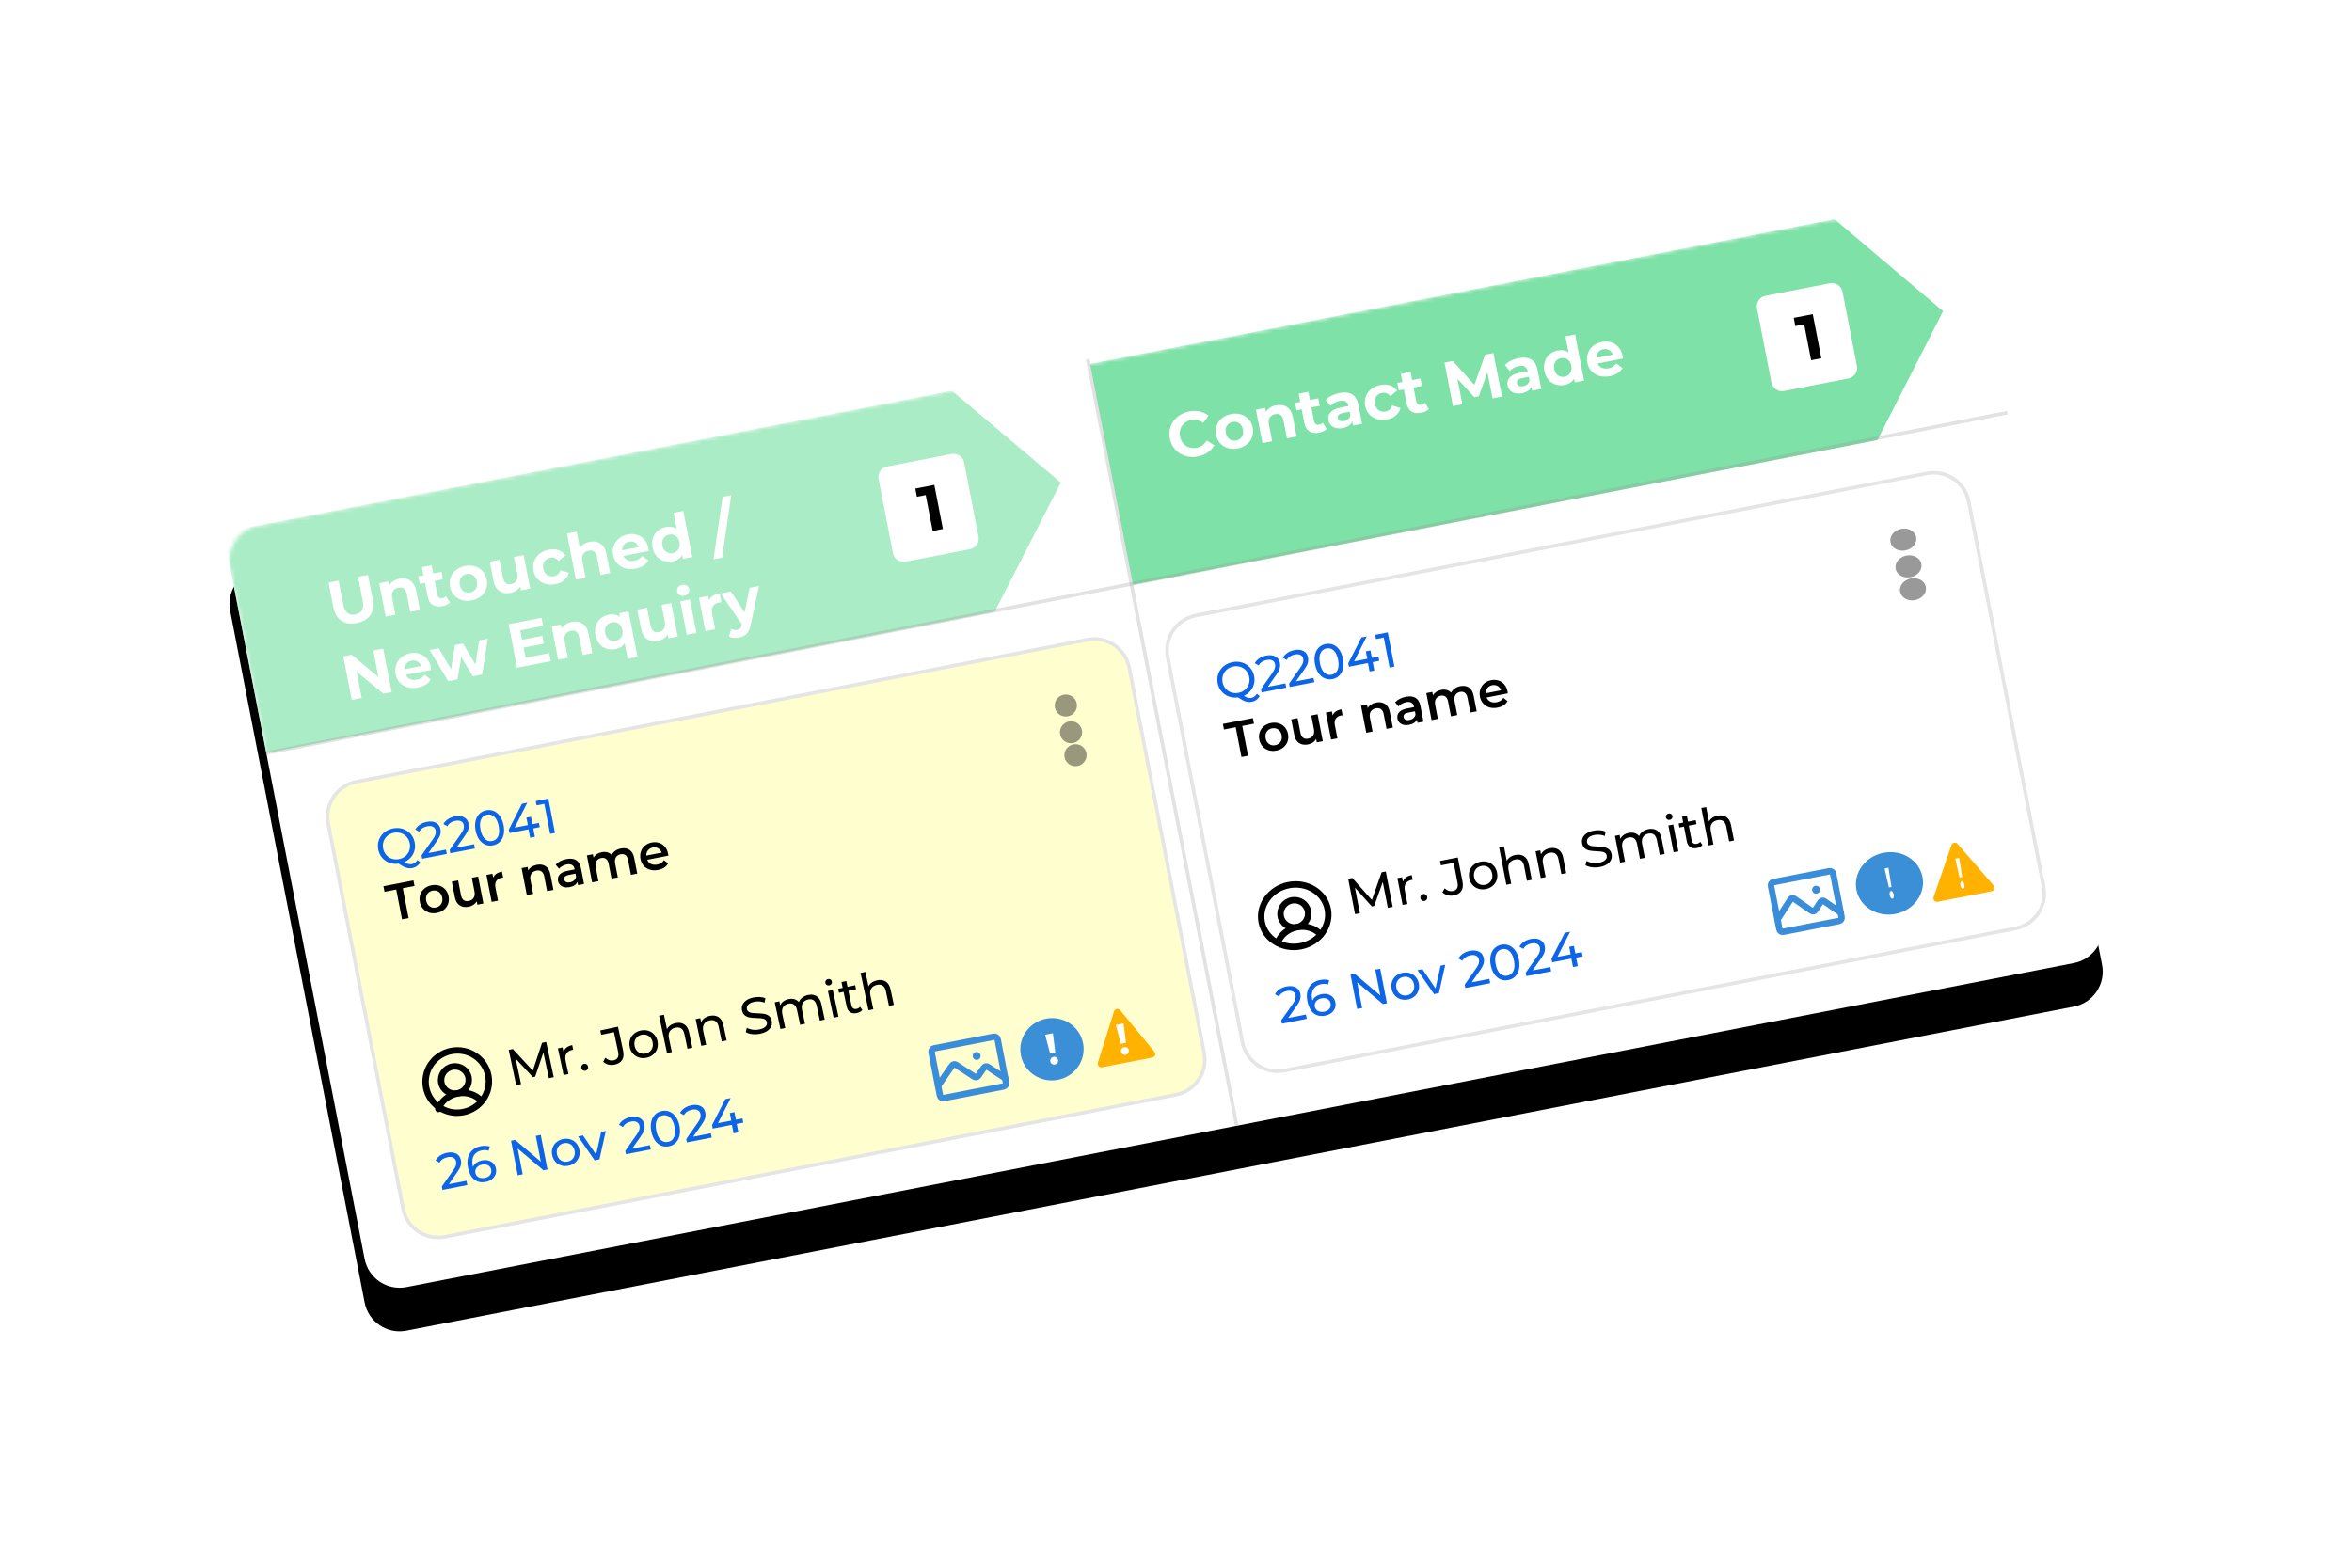 <svg width="594" height="396" viewBox="0 0 594 396" fill="none" xmlns="http://www.w3.org/2000/svg">
<g filter="url(#filter0_d_24_4)">
<path d="M486.36 50.872L65.242 132.729C60.362 133.678 57.176 138.402 58.124 143.281L92.088 318.011C93.037 322.89 97.761 326.076 102.64 325.128L523.758 243.271C528.638 242.323 531.824 237.598 530.876 232.719L496.912 57.989C495.963 53.11 491.239 49.924 486.36 50.872Z" fill="black"/>
</g>
<path d="M486.36 50.872L65.242 132.729C60.362 133.678 57.176 138.402 58.124 143.281L92.088 318.011C93.037 322.89 97.761 326.076 102.64 325.128L523.758 243.271C528.638 242.323 531.824 237.598 530.876 232.719L496.912 57.989C495.963 53.11 491.239 49.924 486.36 50.872Z" fill="white"/>
<mask id="mask0_24_4" style="mask-type:luminance" maskUnits="userSpaceOnUse" x="57" y="50" width="475" height="276">
<path d="M486.36 50.872L65.242 132.729C60.362 133.678 57.176 138.402 58.124 143.281L92.088 318.011C93.037 322.89 97.761 326.076 102.64 325.128L523.758 243.271C528.638 242.323 531.824 237.598 530.876 232.719L496.912 57.989C495.963 53.11 491.239 49.924 486.36 50.872Z" fill="white"/>
</mask>
<g mask="url(#mask0_24_4)">
<path fill-rule="evenodd" clip-rule="evenodd" d="M56.407 134.446L240.383 98.685L267.901 121.909L251.229 154.481L67.253 190.242L56.407 134.446Z" fill="#AAECC5"/>
</g>
<mask id="mask1_24_4" style="mask-type:luminance" maskUnits="userSpaceOnUse" x="57" y="50" width="475" height="276">
<path d="M486.36 50.872L65.242 132.729C60.362 133.678 57.176 138.402 58.124 143.281L92.088 318.011C93.037 322.89 97.761 326.076 102.64 325.128L523.758 243.271C528.638 242.323 531.824 237.598 530.876 232.719L496.912 57.989C495.963 53.11 491.239 49.924 486.36 50.872Z" fill="white"/>
</mask>
<g mask="url(#mask1_24_4)">
<path fill-rule="evenodd" clip-rule="evenodd" d="M275.31 91.896L463.304 55.354L490.73 78.596L474.15 111.149L286.155 147.692L275.31 91.896Z" fill="#7EE1A7"/>
</g>
<mask id="mask2_24_4" style="mask-type:luminance" maskUnits="userSpaceOnUse" x="57" y="50" width="475" height="276">
<path d="M486.36 50.872L65.242 132.729C60.362 133.678 57.176 138.402 58.124 143.281L92.088 318.011C93.037 322.89 97.761 326.076 102.64 325.128L523.758 243.271C528.638 242.323 531.824 237.598 530.876 232.719L496.912 57.989C495.963 53.11 491.239 49.924 486.36 50.872Z" fill="white"/>
</mask>
<g mask="url(#mask2_24_4)">
<path d="M240.313 114.672L224.018 117.84C222.554 118.124 221.598 119.541 221.883 121.005L225.527 139.754C225.812 141.218 227.229 142.174 228.693 141.89L244.988 138.722C246.451 138.438 247.407 137.02 247.123 135.557L243.478 116.807C243.194 115.344 241.777 114.388 240.313 114.672Z" fill="white"/>
<path d="M238.128 133.614L235.965 122.482L231.162 123.416L231.564 125.483L233.79 125.05L235.552 134.115L238.128 133.614Z" fill="black"/>
<path d="M462.161 71.549L445.866 74.717C444.402 75.001 443.446 76.419 443.73 77.882L447.375 96.632C447.659 98.095 449.077 99.051 450.54 98.767L466.835 95.599C468.299 95.315 469.255 93.897 468.971 92.434L465.326 73.685C465.042 72.221 463.624 71.265 462.161 71.549Z" fill="white"/>
<path d="M459.976 90.491L457.812 79.359L453.01 80.293L453.412 82.36L455.638 81.927L457.4 90.992L459.976 90.491Z" fill="black"/>
</g>
<path d="M274.65 161.58L90.006 197.471C85.127 198.42 81.94 203.144 82.889 208.023L101.798 305.303C102.746 310.182 107.471 313.368 112.35 312.42L296.994 276.529C301.873 275.58 305.06 270.856 304.111 265.977L285.202 168.698C284.254 163.818 279.529 160.632 274.65 161.58Z" fill="#FFFECE" stroke="#E5E5E5" stroke-width="0.9"/>
<path d="M104.165 219.268C104.594 219.185 104.977 219.02 105.314 218.775C105.652 218.53 105.929 218.215 106.145 217.831L105.427 217.239C105.077 217.82 104.598 218.17 103.988 218.289C103.707 218.343 103.42 218.328 103.125 218.244C102.831 218.16 102.51 217.994 102.162 217.745C102.799 217.458 103.337 217.063 103.773 216.559C104.21 216.055 104.513 215.478 104.682 214.829C104.851 214.18 104.867 213.501 104.729 212.792C104.566 211.951 104.221 211.233 103.694 210.638C103.168 210.043 102.517 209.621 101.741 209.374C100.966 209.127 100.145 209.088 99.28 209.256C98.406 209.426 97.655 209.771 97.029 210.29C96.403 210.81 95.955 211.447 95.687 212.201C95.418 212.954 95.365 213.748 95.527 214.581C95.682 215.38 96.007 216.072 96.502 216.657C96.996 217.241 97.609 217.667 98.342 217.936C99.074 218.204 99.853 218.279 100.677 218.162C101.409 218.67 102.037 219.008 102.562 219.175C103.087 219.343 103.621 219.374 104.165 219.268ZM100.787 217.011C100.152 217.134 99.549 217.102 98.978 216.913C98.406 216.725 97.925 216.406 97.533 215.956C97.142 215.505 96.886 214.967 96.764 214.34C96.642 213.714 96.678 213.118 96.872 212.554C97.066 211.99 97.393 211.514 97.852 211.125C98.312 210.736 98.859 210.48 99.494 210.357C100.12 210.235 100.717 210.269 101.285 210.458C101.852 210.647 102.331 210.967 102.723 211.417C103.114 211.867 103.37 212.406 103.492 213.032C103.614 213.659 103.578 214.254 103.384 214.818C103.19 215.382 102.865 215.858 102.41 216.246C101.955 216.634 101.414 216.889 100.787 217.011ZM112.843 215.707L112.634 214.631L108.194 215.494L110.345 212.432C110.795 211.797 111.079 211.254 111.197 210.803C111.315 210.352 111.329 209.896 111.239 209.434C111.095 208.692 110.712 208.157 110.092 207.828C109.472 207.499 108.709 207.423 107.802 207.599C107.125 207.731 106.536 207.965 106.032 208.303C105.529 208.64 105.148 209.048 104.89 209.526L105.873 210.092C106.271 209.365 106.948 208.908 107.904 208.722C108.498 208.606 108.978 208.644 109.344 208.833C109.711 209.023 109.938 209.345 110.026 209.798C110.085 210.104 110.07 210.421 109.98 210.751C109.89 211.081 109.671 211.493 109.322 211.989L106.458 216.075L106.622 216.917L112.843 215.707ZM119.943 214.327L119.734 213.251L115.293 214.114L117.445 211.052C117.895 210.417 118.179 209.874 118.296 209.423C118.414 208.972 118.428 208.516 118.338 208.054C118.194 207.312 117.812 206.777 117.192 206.448C116.572 206.119 115.808 206.043 114.901 206.219C114.225 206.351 113.635 206.585 113.132 206.923C112.628 207.26 112.248 207.668 111.99 208.146L112.972 208.712C113.37 207.985 114.047 207.528 115.004 207.342C115.597 207.226 116.077 207.264 116.444 207.453C116.81 207.643 117.037 207.965 117.126 208.418C117.185 208.723 117.17 209.041 117.08 209.371C116.99 209.701 116.77 210.113 116.422 210.609L113.558 214.695L113.721 215.537L119.943 214.327ZM124.514 213.541C125.19 213.41 125.76 213.117 126.223 212.664C126.687 212.21 127.007 211.619 127.182 210.892C127.357 210.165 127.356 209.344 127.178 208.428C127 207.513 126.694 206.751 126.259 206.143C125.824 205.534 125.306 205.106 124.706 204.859C124.106 204.612 123.468 204.554 122.792 204.686C122.108 204.819 121.534 205.112 121.07 205.566C120.606 206.02 120.287 206.61 120.112 207.337C119.936 208.065 119.938 208.886 120.115 209.801C120.293 210.716 120.6 211.478 121.035 212.087C121.47 212.695 121.987 213.123 122.587 213.37C123.187 213.617 123.829 213.674 124.514 213.541ZM124.3 212.441C123.599 212.577 122.985 212.401 122.458 211.913C121.931 211.425 121.562 210.641 121.352 209.561C121.142 208.48 121.19 207.615 121.496 206.966C121.802 206.316 122.305 205.923 123.006 205.786C123.699 205.652 124.309 205.828 124.836 206.316C125.363 206.804 125.731 207.589 125.941 208.669C126.151 209.749 126.103 210.614 125.797 211.264C125.491 211.914 124.992 212.306 124.3 212.441ZM135.094 211.382L134.681 209.255L136.326 208.935L136.119 207.871L134.474 208.191L134.108 206.311L132.946 206.537L133.311 208.417L129.984 209.064L133.164 202.772L131.828 203.032L128.501 209.557L128.67 210.423L133.481 209.488L133.894 211.615L135.094 211.382ZM140.165 210.396L138.482 201.738L135.304 202.356L135.513 203.432L137.467 203.052L138.941 210.634L140.165 210.396Z" fill="#0C64E8"/>
<path d="M117.811 298.269L118.022 299.354L111.751 300.573L111.586 299.725L114.473 295.606C114.824 295.107 115.046 294.693 115.137 294.364C115.227 294.028 115.242 293.706 115.182 293.398C115.093 292.941 114.863 292.619 114.49 292.433C114.124 292.237 113.642 292.197 113.044 292.313C112.079 292.501 111.397 292.961 110.996 293.694L110.005 293.124C110.265 292.642 110.647 292.231 111.15 291.892C111.662 291.551 112.259 291.314 112.94 291.182C113.854 291.004 114.624 291.083 115.25 291.418C115.874 291.746 116.259 292.283 116.405 293.031C116.495 293.497 116.481 293.956 116.362 294.411C116.244 294.865 115.957 295.412 115.504 296.053L113.335 299.139L117.811 298.269Z" fill="#0C64E8"/>
<path d="M121.745 293.132C122.319 293.02 122.851 293.029 123.342 293.158C123.841 293.285 124.259 293.527 124.596 293.884C124.931 294.233 125.149 294.669 125.251 295.193C125.358 295.741 125.314 296.25 125.121 296.719C124.935 297.186 124.629 297.582 124.2 297.907C123.778 298.222 123.277 298.436 122.695 298.549C121.523 298.777 120.543 298.575 119.757 297.943C118.978 297.309 118.454 296.299 118.184 294.911C117.995 293.938 118.004 293.078 118.213 292.33C118.428 291.573 118.809 290.96 119.356 290.491C119.91 290.012 120.598 289.693 121.421 289.533C121.845 289.451 122.253 289.419 122.644 289.438C123.035 289.448 123.383 289.51 123.69 289.623L123.405 290.687C122.936 290.494 122.352 290.465 121.654 290.601C120.748 290.777 120.093 291.197 119.687 291.863C119.28 292.52 119.181 293.384 119.389 294.456C119.415 294.589 119.44 294.692 119.462 294.766C119.639 294.343 119.925 293.994 120.32 293.719C120.722 293.434 121.197 293.238 121.745 293.132ZM122.449 297.549C123.022 297.437 123.458 297.193 123.755 296.816C124.053 296.439 124.152 295.993 124.051 295.478C123.951 294.963 123.689 294.591 123.265 294.363C122.848 294.125 122.336 294.065 121.73 294.183C121.339 294.258 121.004 294.401 120.726 294.611C120.456 294.818 120.259 295.068 120.134 295.36C120.018 295.649 119.991 295.952 120.052 296.268C120.112 296.576 120.246 296.843 120.454 297.07C120.668 297.287 120.945 297.444 121.283 297.543C121.628 297.631 122.016 297.633 122.449 297.549Z" fill="#0C64E8"/>
<path d="M136.572 286.692L138.268 295.418L137.246 295.617L130.745 290.127L132.01 296.635L130.763 296.877L129.067 288.151L130.089 287.952L136.59 293.442L135.325 286.934L136.572 286.692Z" fill="#0C64E8"/>
<path d="M143.55 294.469C142.893 294.597 142.275 294.566 141.695 294.377C141.115 294.188 140.626 293.869 140.228 293.42C139.837 292.961 139.578 292.408 139.452 291.76C139.326 291.111 139.36 290.506 139.552 289.942C139.751 289.369 140.085 288.89 140.554 288.505C141.021 288.113 141.582 287.852 142.239 287.725C142.896 287.597 143.51 287.629 144.082 287.819C144.66 288 145.145 288.32 145.536 288.779C145.934 289.228 146.196 289.776 146.322 290.424C146.448 291.073 146.411 291.684 146.212 292.257C146.02 292.821 145.69 293.299 145.223 293.691C144.764 294.082 144.207 294.342 143.55 294.469ZM143.346 293.422C143.77 293.34 144.13 293.171 144.425 292.915C144.727 292.649 144.94 292.323 145.063 291.937C145.185 291.542 145.201 291.117 145.112 290.66C145.023 290.202 144.85 289.818 144.591 289.506C144.33 289.186 144.011 288.963 143.633 288.838C143.263 288.712 142.866 288.69 142.443 288.772C142.019 288.854 141.655 289.024 141.351 289.282C141.056 289.537 140.843 289.863 140.713 290.26C140.59 290.646 140.573 291.067 140.662 291.525C140.751 291.982 140.925 292.37 141.186 292.691C141.453 293.001 141.773 293.223 142.144 293.358C142.522 293.483 142.923 293.505 143.346 293.422Z" fill="#0C64E8"/>
<path d="M152.999 285.698L151.391 292.868L150.169 293.105L145.993 287.06L147.239 286.818L150.538 291.675L151.827 285.926L152.999 285.698Z" fill="#0C64E8"/>
<path d="M164.135 289.265L164.346 290.349L158.075 291.568L157.91 290.721L160.797 286.602C161.148 286.102 161.37 285.688 161.461 285.36C161.551 285.023 161.566 284.701 161.506 284.394C161.417 283.937 161.186 283.615 160.814 283.429C160.448 283.232 159.966 283.192 159.367 283.309C158.403 283.496 157.721 283.956 157.32 284.69L156.329 284.119C156.589 283.637 156.971 283.227 157.474 282.887C157.986 282.546 158.582 282.31 159.264 282.177C160.178 282 160.948 282.078 161.574 282.414C162.198 282.741 162.583 283.279 162.728 284.027C162.819 284.492 162.805 284.952 162.686 285.406C162.567 285.861 162.281 286.408 161.828 287.048L159.659 290.135L164.135 289.265Z" fill="#0C64E8"/>
<path d="M168.919 289.564C168.229 289.698 167.58 289.643 166.972 289.399C166.371 289.145 165.851 288.711 165.412 288.098C164.974 287.484 164.665 286.716 164.486 285.794C164.307 284.871 164.305 284.044 164.482 283.311C164.659 282.578 164.979 281.985 165.443 281.533C165.914 281.07 166.494 280.772 167.184 280.638C167.865 280.505 168.507 280.566 169.108 280.82C169.716 281.064 170.239 281.493 170.678 282.106C171.116 282.72 171.425 283.488 171.604 284.41C171.784 285.333 171.785 286.161 171.608 286.894C171.432 287.626 171.108 288.224 170.637 288.687C170.173 289.139 169.6 289.431 168.919 289.564ZM168.703 288.454C169.401 288.319 169.902 287.924 170.207 287.27C170.519 286.614 170.569 285.741 170.358 284.653C170.146 283.564 169.773 282.774 169.237 282.283C168.71 281.79 168.098 281.612 167.4 281.747C166.693 281.885 166.184 282.281 165.871 282.937C165.567 283.591 165.521 284.463 165.733 285.552C165.944 286.64 166.314 287.431 166.841 287.924C167.376 288.415 167.997 288.592 168.703 288.454Z" fill="#0C64E8"/>
<path d="M179.535 286.271L179.746 287.356L173.476 288.575L173.311 287.727L176.197 283.608C176.549 283.108 176.77 282.695 176.862 282.366C176.951 282.03 176.967 281.708 176.907 281.4C176.818 280.943 176.587 280.621 176.215 280.435C175.849 280.239 175.367 280.199 174.768 280.315C173.804 280.502 173.122 280.963 172.721 281.696L171.73 281.126C171.99 280.644 172.372 280.233 172.875 279.894C173.387 279.553 173.983 279.316 174.665 279.184C175.579 279.006 176.349 279.085 176.975 279.42C177.599 279.748 177.984 280.285 178.129 281.033C178.22 281.499 178.206 281.958 178.087 282.413C177.968 282.867 177.682 283.414 177.229 284.054L175.06 287.141L179.535 286.271Z" fill="#0C64E8"/>
<path d="M187.715 283.582L186.057 283.904L186.474 286.048L185.265 286.283L184.848 284.139L179.999 285.082L179.829 284.209L183.182 277.632L184.528 277.37L181.324 283.711L184.677 283.059L184.309 281.165L185.481 280.937L185.849 282.832L187.507 282.509L187.715 283.582Z" fill="#0C64E8"/>
<g opacity="0.4">
<path d="M270.862 186.902C271.946 186.691 272.657 185.656 272.45 184.589C272.243 183.523 271.196 182.83 270.112 183.041C269.027 183.251 268.316 184.286 268.524 185.353C268.731 186.419 269.778 187.112 270.862 186.902Z" fill="black" stroke="black" stroke-width="1.62"/>
<path d="M269.549 180.145C270.633 179.934 271.344 178.899 271.137 177.833C270.929 176.766 269.882 176.073 268.798 176.284C267.714 176.494 267.003 177.53 267.21 178.596C267.417 179.662 268.464 180.355 269.549 180.145Z" fill="black" stroke="black" stroke-width="1.62"/>
<path d="M271.988 192.693C273.072 192.482 273.783 191.447 273.576 190.381C273.369 189.315 272.322 188.621 271.237 188.832C270.153 189.043 269.442 190.078 269.649 191.144C269.857 192.21 270.904 192.904 271.988 192.693Z" fill="black" stroke="black" stroke-width="1.62"/>
</g>
<path d="M267.178 272.765C271.515 271.922 274.359 267.782 273.53 263.517C272.701 259.252 268.513 256.478 264.176 257.321C259.839 258.164 256.995 262.305 257.824 266.57C258.653 270.835 262.841 273.608 267.178 272.765Z" fill="#3A8FD7"/>
<path fill-rule="evenodd" clip-rule="evenodd" d="M278.291 269.604L291.028 267.128C291.516 267.033 291.835 266.56 291.74 266.072C291.712 265.925 291.647 265.788 291.551 265.672L282.9 255.167C282.584 254.784 282.017 254.729 281.633 255.045C281.499 255.156 281.399 255.303 281.347 255.469L277.261 268.45C277.111 268.924 277.375 269.429 277.849 269.579C277.992 269.624 278.144 269.632 278.291 269.604Z" fill="#FFB300"/>
<path d="M284.376 263.412L283.765 258.522L281.802 258.904L283.067 263.666L284.376 263.412ZM284.284 266.435C284.564 266.381 284.779 266.241 284.93 266.015C285.08 265.789 285.129 265.54 285.076 265.268C285.024 264.997 284.887 264.787 284.668 264.641C284.448 264.494 284.195 264.449 283.909 264.504C283.623 264.56 283.405 264.697 283.257 264.915C283.108 265.133 283.06 265.378 283.113 265.65C283.166 265.922 283.304 266.134 283.529 266.287C283.753 266.44 284.005 266.489 284.284 266.435Z" fill="white"/>
<path d="M266.519 265.881L265.908 260.991L263.945 261.373L265.21 266.136L266.519 265.881ZM266.427 268.904C266.707 268.85 266.922 268.71 267.073 268.484C267.223 268.258 267.272 268.009 267.219 267.738C267.167 267.466 267.03 267.257 266.811 267.11C266.591 266.964 266.339 266.918 266.052 266.974C265.766 267.029 265.548 267.166 265.4 267.384C265.251 267.603 265.203 267.847 265.256 268.119C265.309 268.391 265.448 268.603 265.672 268.756C265.896 268.909 266.148 268.959 266.427 268.904Z" fill="white"/>
<path d="M116.975 280.925C121.312 280.082 124.156 275.942 123.327 271.677C122.498 267.412 118.31 264.638 113.973 265.481C109.636 266.324 106.792 270.465 107.621 274.73C108.45 278.995 112.638 281.768 116.975 280.925Z" stroke="black" stroke-width="1.62"/>
<path d="M115.546 276.195C117.444 275.826 118.688 274.014 118.325 272.148C117.963 270.282 116.13 269.069 114.233 269.438C112.336 269.806 111.091 271.618 111.454 273.484C111.817 275.35 113.649 276.563 115.546 276.195Z" stroke="black" stroke-width="1.62"/>
<path d="M110.71 280.14C111.398 278.162 113.267 276.637 115.546 276.194C117.826 275.751 120.129 276.465 121.508 278.041" stroke="black" stroke-width="1.62" stroke-linecap="round" stroke-linejoin="round"/>
<path d="M250.995 261.887L235.898 264.821C235.458 264.907 235.172 265.332 235.257 265.771L237.387 276.729C237.472 277.168 237.898 277.455 238.337 277.37L253.434 274.435C253.873 274.35 254.16 273.925 254.075 273.486L251.945 262.527C251.859 262.088 251.434 261.801 250.995 261.887Z" stroke="#3A8DD8" stroke-width="1.62" stroke-linecap="round" stroke-linejoin="round"/>
<path d="M236.904 274.245L240.454 269.149C240.56 268.998 240.723 268.892 240.908 268.856C241.092 268.82 241.283 268.857 241.438 268.958L246.054 271.971C246.209 272.072 246.4 272.109 246.584 272.073C246.769 272.037 246.932 271.932 247.037 271.78L248.496 269.686C248.602 269.535 248.765 269.429 248.95 269.393C249.134 269.357 249.325 269.394 249.48 269.495L253.854 272.35" stroke="#3A8DD8" stroke-width="1.62" stroke-linecap="round" stroke-linejoin="round"/>
<path d="M246.842 267.72C247.384 267.614 247.738 267.09 247.632 266.547C247.527 266.005 247.002 265.651 246.46 265.757C245.918 265.862 245.564 266.387 245.669 266.929C245.775 267.471 246.3 267.825 246.842 267.72Z" fill="#3A8DD8"/>
<path d="M316.165 177.268C316.594 177.185 316.977 177.02 317.314 176.775C317.652 176.53 317.929 176.215 318.145 175.831L317.427 175.239C317.077 175.82 316.598 176.17 315.988 176.289C315.707 176.343 315.42 176.328 315.125 176.244C314.831 176.16 314.51 175.994 314.162 175.745C314.799 175.458 315.337 175.063 315.773 174.559C316.21 174.055 316.513 173.478 316.682 172.829C316.851 172.18 316.867 171.501 316.729 170.792C316.566 169.951 316.221 169.233 315.694 168.638C315.168 168.043 314.517 167.621 313.741 167.374C312.966 167.127 312.145 167.088 311.28 167.256C310.406 167.426 309.655 167.771 309.029 168.29C308.403 168.81 307.955 169.447 307.687 170.201C307.418 170.954 307.365 171.748 307.527 172.581C307.682 173.38 308.007 174.072 308.502 174.657C308.996 175.241 309.609 175.667 310.342 175.936C311.074 176.204 311.853 176.279 312.677 176.162C313.409 176.67 314.037 177.008 314.562 177.175C315.087 177.343 315.621 177.374 316.165 177.268ZM312.787 175.011C312.152 175.134 311.549 175.102 310.978 174.913C310.406 174.725 309.925 174.406 309.533 173.956C309.142 173.505 308.886 172.967 308.764 172.34C308.642 171.714 308.678 171.118 308.872 170.554C309.066 169.99 309.393 169.514 309.852 169.125C310.312 168.736 310.859 168.48 311.494 168.357C312.12 168.235 312.717 168.269 313.285 168.458C313.852 168.647 314.331 168.967 314.723 169.417C315.114 169.867 315.37 170.406 315.492 171.032C315.614 171.659 315.578 172.254 315.384 172.818C315.19 173.382 314.865 173.858 314.41 174.246C313.955 174.634 313.414 174.889 312.787 175.011ZM324.843 173.707L324.634 172.631L320.194 173.494L322.345 170.432C322.795 169.797 323.079 169.254 323.197 168.803C323.315 168.352 323.329 167.896 323.239 167.434C323.095 166.692 322.712 166.157 322.092 165.828C321.472 165.499 320.709 165.423 319.802 165.599C319.125 165.731 318.536 165.965 318.032 166.303C317.529 166.64 317.148 167.048 316.89 167.526L317.873 168.092C318.271 167.365 318.948 166.908 319.904 166.722C320.498 166.606 320.978 166.644 321.344 166.833C321.711 167.023 321.938 167.345 322.026 167.798C322.085 168.104 322.07 168.421 321.98 168.751C321.89 169.081 321.671 169.493 321.322 169.989L318.458 174.075L318.622 174.917L324.843 173.707ZM331.943 172.327L331.734 171.251L327.293 172.114L329.445 169.052C329.895 168.417 330.179 167.874 330.296 167.423C330.414 166.972 330.428 166.516 330.338 166.054C330.194 165.312 329.812 164.777 329.192 164.448C328.572 164.119 327.808 164.043 326.901 164.219C326.225 164.351 325.635 164.585 325.132 164.923C324.628 165.26 324.248 165.668 323.99 166.146L324.972 166.712C325.37 165.985 326.047 165.528 327.004 165.342C327.597 165.226 328.077 165.264 328.444 165.453C328.81 165.643 329.037 165.965 329.126 166.418C329.185 166.723 329.17 167.041 329.08 167.371C328.99 167.701 328.77 168.113 328.422 168.609L325.558 172.695L325.721 173.537L331.943 172.327ZM336.514 171.541C337.19 171.41 337.76 171.117 338.223 170.664C338.687 170.21 339.007 169.619 339.182 168.892C339.357 168.165 339.356 167.344 339.178 166.428C339 165.513 338.694 164.751 338.259 164.143C337.824 163.534 337.306 163.106 336.706 162.859C336.106 162.612 335.468 162.554 334.792 162.686C334.108 162.819 333.534 163.112 333.07 163.566C332.606 164.02 332.287 164.61 332.112 165.337C331.936 166.065 331.938 166.886 332.115 167.801C332.293 168.716 332.6 169.478 333.035 170.087C333.47 170.695 333.987 171.123 334.587 171.37C335.187 171.617 335.829 171.674 336.514 171.541ZM336.3 170.441C335.599 170.577 334.985 170.401 334.458 169.913C333.931 169.425 333.562 168.641 333.352 167.561C333.142 166.48 333.19 165.615 333.496 164.966C333.802 164.316 334.305 163.923 335.006 163.786C335.699 163.652 336.309 163.828 336.836 164.316C337.363 164.804 337.731 165.589 337.941 166.669C338.151 167.749 338.103 168.614 337.797 169.264C337.491 169.914 336.992 170.306 336.3 170.441ZM347.094 169.382L346.681 167.255L348.326 166.935L348.119 165.871L346.474 166.191L346.108 164.311L344.946 164.537L345.311 166.417L341.984 167.064L345.164 160.772L343.828 161.032L340.501 167.557L340.67 168.423L345.481 167.488L345.894 169.615L347.094 169.382ZM352.165 168.396L350.482 159.738L347.304 160.356L347.513 161.432L349.467 161.052L350.941 168.634L352.165 168.396Z" fill="#0C64E8"/>
<path d="M329.811 256.269L330.022 257.354L323.751 258.573L323.586 257.725L326.473 253.606C326.824 253.107 327.046 252.693 327.137 252.364C327.227 252.028 327.242 251.706 327.182 251.398C327.093 250.941 326.863 250.619 326.49 250.433C326.124 250.237 325.642 250.197 325.044 250.313C324.079 250.501 323.397 250.961 322.996 251.694L322.005 251.124C322.265 250.642 322.647 250.231 323.15 249.892C323.662 249.551 324.259 249.314 324.94 249.182C325.854 249.004 326.624 249.083 327.25 249.418C327.874 249.746 328.259 250.283 328.405 251.031C328.495 251.497 328.481 251.956 328.362 252.411C328.244 252.865 327.957 253.412 327.504 254.053L325.335 257.139L329.811 256.269Z" fill="#0C64E8"/>
<path d="M333.745 251.132C334.319 251.02 334.851 251.029 335.342 251.158C335.841 251.285 336.259 251.527 336.596 251.884C336.931 252.233 337.149 252.669 337.251 253.193C337.358 253.741 337.314 254.25 337.121 254.719C336.935 255.186 336.629 255.582 336.2 255.907C335.778 256.222 335.277 256.436 334.695 256.549C333.523 256.777 332.543 256.575 331.757 255.943C330.978 255.309 330.454 254.299 330.184 252.911C329.995 251.938 330.004 251.078 330.213 250.33C330.428 249.573 330.809 248.96 331.356 248.491C331.91 248.012 332.598 247.693 333.421 247.533C333.845 247.451 334.253 247.419 334.644 247.438C335.035 247.448 335.383 247.51 335.69 247.623L335.405 248.687C334.936 248.494 334.352 248.465 333.654 248.601C332.748 248.777 332.093 249.197 331.687 249.863C331.28 250.52 331.181 251.384 331.389 252.456C331.415 252.589 331.44 252.692 331.462 252.766C331.639 252.343 331.925 251.994 332.32 251.719C332.722 251.434 333.197 251.238 333.745 251.132ZM334.449 255.549C335.022 255.437 335.458 255.193 335.755 254.816C336.053 254.439 336.152 253.993 336.051 253.478C335.951 252.963 335.689 252.591 335.265 252.363C334.848 252.125 334.336 252.065 333.73 252.183C333.339 252.258 333.004 252.401 332.726 252.611C332.456 252.818 332.259 253.068 332.134 253.36C332.018 253.649 331.991 253.952 332.052 254.268C332.112 254.576 332.246 254.843 332.454 255.07C332.668 255.287 332.945 255.444 333.283 255.543C333.628 255.631 334.016 255.633 334.449 255.549Z" fill="#0C64E8"/>
<path d="M348.572 244.692L350.268 253.418L349.246 253.617L342.745 248.127L344.01 254.635L342.763 254.877L341.067 246.151L342.089 245.952L348.59 251.442L347.325 244.934L348.572 244.692Z" fill="#0C64E8"/>
<path d="M355.55 252.469C354.893 252.597 354.275 252.566 353.695 252.377C353.115 252.188 352.626 251.869 352.228 251.42C351.837 250.961 351.578 250.408 351.452 249.76C351.326 249.111 351.36 248.506 351.552 247.942C351.751 247.369 352.085 246.89 352.554 246.505C353.021 246.113 353.582 245.852 354.239 245.725C354.896 245.597 355.51 245.629 356.082 245.819C356.66 246 357.145 246.32 357.536 246.779C357.934 247.228 358.196 247.776 358.322 248.424C358.448 249.073 358.411 249.684 358.212 250.257C358.02 250.821 357.69 251.299 357.223 251.691C356.764 252.082 356.207 252.342 355.55 252.469ZM355.346 251.422C355.77 251.34 356.13 251.171 356.425 250.915C356.727 250.649 356.94 250.323 357.063 249.937C357.185 249.542 357.201 249.117 357.112 248.66C357.023 248.202 356.85 247.818 356.591 247.506C356.33 247.186 356.011 246.963 355.633 246.838C355.263 246.712 354.866 246.69 354.443 246.772C354.019 246.854 353.655 247.024 353.351 247.282C353.056 247.537 352.843 247.863 352.713 248.26C352.59 248.646 352.573 249.067 352.662 249.525C352.751 249.982 352.925 250.37 353.186 250.691C353.453 251.001 353.773 251.223 354.144 251.358C354.522 251.483 354.923 251.505 355.346 251.422Z" fill="#0C64E8"/>
<path d="M364.999 243.698L363.391 250.868L362.169 251.105L357.993 245.06L359.239 244.818L362.538 249.675L363.827 243.926L364.999 243.698Z" fill="#0C64E8"/>
<path d="M376.135 247.265L376.346 248.349L370.075 249.568L369.91 248.721L372.797 244.602C373.148 244.102 373.37 243.688 373.461 243.36C373.551 243.023 373.566 242.701 373.506 242.394C373.417 241.937 373.186 241.615 372.814 241.429C372.448 241.232 371.966 241.192 371.367 241.309C370.403 241.496 369.721 241.956 369.32 242.69L368.329 242.119C368.589 241.637 368.971 241.227 369.474 240.887C369.986 240.546 370.582 240.31 371.264 240.177C372.178 240 372.948 240.078 373.574 240.414C374.198 240.741 374.583 241.279 374.728 242.027C374.819 242.492 374.805 242.952 374.686 243.406C374.567 243.861 374.281 244.408 373.828 245.048L371.659 248.135L376.135 247.265Z" fill="#0C64E8"/>
<path d="M380.919 247.564C380.229 247.698 379.58 247.643 378.972 247.399C378.371 247.145 377.851 246.711 377.412 246.098C376.974 245.484 376.665 244.716 376.486 243.794C376.307 242.871 376.305 242.044 376.482 241.311C376.659 240.578 376.979 239.985 377.443 239.533C377.914 239.07 378.494 238.772 379.184 238.638C379.865 238.505 380.507 238.566 381.108 238.82C381.716 239.064 382.239 239.493 382.678 240.106C383.116 240.72 383.425 241.488 383.604 242.41C383.784 243.333 383.785 244.161 383.608 244.894C383.432 245.626 383.108 246.224 382.637 246.687C382.173 247.139 381.6 247.431 380.919 247.564ZM380.703 246.454C381.401 246.319 381.902 245.924 382.207 245.27C382.519 244.614 382.569 243.741 382.358 242.653C382.146 241.564 381.773 240.774 381.237 240.283C380.71 239.79 380.098 239.612 379.4 239.747C378.693 239.885 378.184 240.281 377.871 240.937C377.567 241.591 377.521 242.463 377.733 243.552C377.944 244.64 378.314 245.431 378.841 245.924C379.376 246.415 379.997 246.592 380.703 246.454Z" fill="#0C64E8"/>
<path d="M391.535 244.271L391.746 245.356L385.476 246.575L385.311 245.727L388.197 241.608C388.549 241.108 388.77 240.695 388.862 240.366C388.951 240.03 388.967 239.708 388.907 239.4C388.818 238.943 388.587 238.621 388.215 238.435C387.849 238.239 387.367 238.199 386.768 238.315C385.804 238.502 385.122 238.963 384.721 239.696L383.73 239.126C383.99 238.644 384.372 238.233 384.875 237.894C385.387 237.553 385.983 237.316 386.665 237.184C387.579 237.006 388.349 237.085 388.975 237.42C389.599 237.748 389.984 238.285 390.129 239.033C390.22 239.499 390.206 239.958 390.087 240.413C389.968 240.867 389.682 241.414 389.229 242.054L387.06 245.141L391.535 244.271Z" fill="#0C64E8"/>
<path d="M399.715 241.582L398.057 241.904L398.474 244.048L397.265 244.283L396.848 242.139L391.999 243.082L391.829 242.209L395.182 235.632L396.528 235.37L393.324 241.711L396.677 241.059L396.309 239.165L397.481 238.937L397.849 240.832L399.507 240.509L399.715 241.582Z" fill="#0C64E8"/>
<path d="M343.443 230.681L342.185 224.211L346.461 228.968L347.048 228.854L349.222 222.803L350.5 229.309L351.725 229.071L349.976 220.141L348.929 220.344L346.475 227.337L341.528 221.783L340.481 221.986L342.218 230.919L343.443 230.681ZM355.451 228.347L354.796 224.978C354.654 224.246 354.734 223.646 355.035 223.176C355.337 222.707 355.82 222.408 356.483 222.279C356.603 222.256 356.697 222.242 356.767 222.237L356.536 221.051C355.94 221.166 355.454 221.367 355.077 221.652C354.7 221.937 354.443 222.296 354.306 222.729L354.085 221.593L352.911 221.821L354.226 228.585L355.451 228.347ZM359.767 227.587C359.996 227.543 360.178 227.421 360.312 227.223C360.445 227.025 360.487 226.798 360.438 226.543C360.388 226.288 360.267 226.095 360.074 225.965C359.881 225.835 359.665 225.793 359.427 225.839C359.189 225.885 359 226.008 358.863 226.207C358.725 226.406 358.68 226.629 358.728 226.875C358.777 227.131 358.903 227.325 359.106 227.457C359.308 227.59 359.528 227.633 359.767 227.587ZM367.135 226.181C368.053 226.003 368.701 225.619 369.076 225.029C369.451 224.44 369.543 223.652 369.351 222.665L368.173 216.603L363.681 217.476L363.897 218.587L367.126 217.959L368.1 222.974C368.216 223.57 368.174 224.046 367.974 224.403C367.774 224.759 367.423 224.986 366.921 225.084C366.173 225.23 365.483 224.997 364.852 224.387L364.281 225.399C364.641 225.752 365.073 225.997 365.576 226.134C366.079 226.27 366.599 226.286 367.135 226.181ZM375.246 224.578C375.918 224.448 376.491 224.182 376.965 223.781C377.439 223.38 377.776 222.888 377.976 222.306C378.176 221.724 378.212 221.101 378.083 220.438C377.954 219.774 377.688 219.21 377.284 218.746C376.88 218.281 376.384 217.954 375.795 217.764C375.206 217.574 374.576 217.544 373.904 217.675C373.232 217.805 372.656 218.069 372.177 218.467C371.698 218.865 371.359 219.355 371.159 219.936C370.958 220.518 370.923 221.141 371.052 221.805C371.181 222.468 371.447 223.032 371.851 223.497C372.254 223.961 372.753 224.29 373.347 224.484C373.941 224.677 374.574 224.709 375.246 224.578ZM375.037 223.506C374.604 223.591 374.195 223.566 373.812 223.433C373.428 223.301 373.101 223.073 372.831 222.75C372.561 222.427 372.38 222.032 372.289 221.564C372.198 221.096 372.218 220.662 372.347 220.262C372.477 219.861 372.695 219.53 373.002 219.267C373.308 219.004 373.678 218.831 374.112 218.746C374.546 218.662 374.954 218.684 375.337 218.813C375.72 218.942 376.044 219.168 376.31 219.491C376.576 219.815 376.754 220.211 376.845 220.679C376.936 221.146 376.919 221.58 376.793 221.98C376.668 222.379 376.453 222.713 376.147 222.98C375.841 223.246 375.471 223.422 375.037 223.506ZM381.663 223.252L380.985 219.768C380.845 219.045 380.928 218.452 381.236 217.991C381.544 217.529 382.029 217.234 382.693 217.105C383.28 216.991 383.763 217.069 384.142 217.34C384.521 217.61 384.775 218.073 384.902 218.728L385.631 222.48L386.856 222.242L386.1 218.35C385.913 217.389 385.518 216.708 384.915 216.309C384.312 215.91 383.581 215.793 382.722 215.961C382.211 216.06 381.767 216.239 381.389 216.498C381.011 216.756 380.726 217.072 380.534 217.445L379.822 213.783L378.597 214.021L380.437 223.49L381.663 223.252ZM390.353 221.562L389.676 218.079C389.535 217.355 389.619 216.763 389.926 216.302C390.234 215.84 390.719 215.545 391.383 215.416C391.97 215.302 392.453 215.38 392.832 215.651C393.212 215.921 393.465 216.384 393.592 217.039L394.322 220.791L395.547 220.553L394.79 216.661C394.603 215.699 394.208 215.019 393.605 214.62C393.003 214.22 392.271 214.104 391.412 214.271C390.876 214.375 390.416 214.562 390.031 214.831C389.646 215.1 389.365 215.433 389.186 215.83L388.987 214.809L387.813 215.037L389.128 221.8L390.353 221.562ZM404.053 219.005C404.81 218.858 405.426 218.621 405.901 218.295C406.376 217.969 406.704 217.587 406.884 217.151C407.064 216.714 407.108 216.262 407.017 215.794C406.908 215.232 406.675 214.814 406.317 214.539C405.959 214.265 405.56 214.086 405.12 214.004C404.68 213.922 404.109 213.865 403.405 213.834C402.863 213.816 402.431 213.783 402.108 213.735C401.785 213.687 401.503 213.588 401.262 213.436C401.02 213.284 400.87 213.055 400.81 212.749C400.729 212.332 400.844 211.957 401.154 211.623C401.465 211.289 401.981 211.051 402.704 210.911C403.113 210.831 403.542 210.812 403.991 210.853C404.44 210.893 404.875 210.997 405.296 211.162L405.519 210.059C405.103 209.875 404.627 209.765 404.09 209.728C403.553 209.691 403.021 209.724 402.494 209.826C401.736 209.973 401.125 210.211 400.659 210.54C400.193 210.869 399.872 211.25 399.696 211.681C399.519 212.113 399.477 212.567 399.57 213.043C399.681 213.613 399.915 214.038 400.274 214.317C400.633 214.596 401.034 214.776 401.478 214.857C401.922 214.939 402.496 214.995 403.2 215.026C403.761 215.049 404.198 215.084 404.511 215.129C404.824 215.174 405.1 215.273 405.337 215.425C405.574 215.578 405.722 215.807 405.782 216.113C405.863 216.53 405.745 216.9 405.428 217.222C405.111 217.544 404.582 217.777 403.842 217.921C403.28 218.03 402.715 218.04 402.146 217.952C401.577 217.864 401.093 217.7 400.693 217.46L400.414 218.547C400.836 218.809 401.38 218.984 402.046 219.071C402.712 219.158 403.381 219.136 404.053 219.005ZM410.401 217.665L409.723 214.182C409.583 213.459 409.658 212.868 409.949 212.41C410.239 211.951 410.695 211.662 411.316 211.541C411.877 211.432 412.341 211.514 412.708 211.787C413.074 212.06 413.321 212.524 413.449 213.179L414.178 216.931L415.403 216.693L414.726 213.209C414.585 212.486 414.66 211.896 414.951 211.437C415.241 210.979 415.697 210.69 416.318 210.569C416.88 210.46 417.344 210.542 417.71 210.815C418.077 211.088 418.324 211.552 418.451 212.207L419.18 215.959L420.405 215.721L419.649 211.829C419.46 210.859 419.069 210.175 418.476 209.779C417.882 209.382 417.16 209.266 416.309 209.432C415.739 209.543 415.248 209.753 414.836 210.062C414.424 210.372 414.128 210.747 413.949 211.188C413.648 210.823 413.273 210.574 412.824 210.44C412.374 210.307 411.885 210.292 411.358 210.394C410.847 210.493 410.41 210.673 410.046 210.934C409.681 211.195 409.41 211.523 409.231 211.92L409.035 210.912L407.861 211.14L409.176 217.904L410.401 217.665ZM421.709 207.098C421.947 207.051 422.13 206.934 422.256 206.746C422.383 206.558 422.424 206.349 422.38 206.12C422.337 205.898 422.222 205.729 422.036 205.61C421.849 205.492 421.637 205.456 421.399 205.502C421.161 205.549 420.978 205.666 420.851 205.854C420.725 206.042 420.683 206.246 420.726 206.468C420.769 206.689 420.884 206.861 421.071 206.983C421.258 207.106 421.471 207.144 421.709 207.098ZM423.889 215.044L422.575 208.28L421.349 208.518L422.664 215.282L423.889 215.044ZM428.562 214.215C428.843 214.16 429.107 214.067 429.355 213.935C429.603 213.803 429.802 213.643 429.95 213.455L429.396 212.649C429.174 212.913 428.876 213.081 428.501 213.154C428.161 213.22 427.88 213.173 427.66 213.013C427.439 212.853 427.293 212.59 427.221 212.224L426.51 208.561L428.449 208.184L428.253 207.176L426.314 207.553L426.026 206.073L424.801 206.311L425.088 207.791L423.94 208.015L424.136 209.023L425.284 208.8L426.006 212.513C426.139 213.194 426.427 213.681 426.873 213.974C427.318 214.267 427.881 214.347 428.562 214.215ZM432.733 213.325L432.056 209.841C431.915 209.118 431.998 208.525 432.306 208.064C432.614 207.602 433.099 207.307 433.763 207.178C434.35 207.064 434.833 207.142 435.212 207.413C435.592 207.683 435.845 208.146 435.972 208.801L436.701 212.553L437.926 212.315L437.17 208.423C436.983 207.461 436.588 206.781 435.985 206.382C435.382 205.983 434.651 205.866 433.792 206.033C433.282 206.133 432.837 206.312 432.459 206.571C432.082 206.829 431.796 207.145 431.604 207.518L430.892 203.856L429.667 204.094L431.508 213.563L432.733 213.325Z" fill="black"/>
<path d="M486.65 119.58L302.006 155.471C297.127 156.42 293.94 161.144 294.889 166.023L313.798 263.303C314.746 268.182 319.471 271.368 324.35 270.42L508.994 234.529C513.873 233.58 517.06 228.856 516.111 223.977L497.202 126.698C496.254 121.818 491.529 118.632 486.65 119.58Z" stroke="#E5E5E5" stroke-width="0.9"/>
<g opacity="0.4">
<path d="M482.371 144.997C483.727 144.734 484.657 143.656 484.45 142.589C484.243 141.523 482.976 140.872 481.621 141.136C480.265 141.399 479.335 142.477 479.542 143.543C479.749 144.61 481.016 145.26 482.371 144.997Z" fill="black" stroke="black" stroke-width="1.62"/>
<path d="M481.058 138.24C482.413 137.977 483.344 136.899 483.137 135.833C482.929 134.766 481.663 134.116 480.307 134.379C478.952 134.643 478.021 135.72 478.229 136.787C478.436 137.853 479.703 138.504 481.058 138.24Z" fill="black" stroke="black" stroke-width="1.62"/>
<path d="M483.497 150.789C484.852 150.525 485.783 149.447 485.576 148.381C485.369 147.315 484.102 146.664 482.747 146.928C481.391 147.191 480.46 148.269 480.668 149.335C480.875 150.401 482.142 151.052 483.497 150.789Z" fill="black" stroke="black" stroke-width="1.62"/>
</g>
<path d="M478.687 230.861C483.295 229.965 486.359 225.782 485.53 221.517C484.701 217.252 480.293 214.521 475.685 215.417C471.077 216.312 468.013 220.496 468.842 224.761C469.671 229.025 474.079 231.757 478.687 230.861Z" fill="#3A8FD7"/>
<path fill-rule="evenodd" clip-rule="evenodd" d="M489.354 227.786L502.984 225.136C503.472 225.041 503.79 224.569 503.696 224.081C503.666 223.926 503.595 223.782 503.492 223.663L494.378 213.161C494.052 212.786 493.484 212.746 493.108 213.072C492.989 213.176 492.899 213.309 492.847 213.459L488.331 226.61C488.169 227.08 488.42 227.592 488.89 227.753C489.039 227.805 489.199 227.816 489.354 227.786Z" fill="#FFB300"/>
<path d="M495.558 221.571L494.783 216.713L493.802 216.904L494.904 221.698L495.558 221.571ZM495.794 224.53C495.933 224.503 496.032 224.386 496.089 224.178C496.145 223.97 496.148 223.731 496.095 223.459C496.042 223.187 495.952 222.969 495.824 222.805C495.697 222.64 495.561 222.572 495.418 222.6C495.275 222.628 495.175 222.742 495.119 222.942C495.062 223.142 495.06 223.378 495.113 223.65C495.166 223.922 495.258 224.143 495.388 224.314C495.519 224.486 495.654 224.558 495.794 224.53Z" fill="white"/>
<path d="M477.701 224.04L476.926 219.182L475.945 219.373L477.047 224.168L477.701 224.04ZM477.937 227C478.076 226.973 478.175 226.855 478.232 226.647C478.289 226.44 478.291 226.2 478.238 225.928C478.185 225.657 478.095 225.439 477.967 225.274C477.84 225.11 477.705 225.041 477.561 225.069C477.418 225.097 477.318 225.211 477.262 225.411C477.205 225.612 477.203 225.847 477.256 226.119C477.309 226.391 477.401 226.612 477.531 226.784C477.662 226.955 477.797 227.027 477.937 227Z" fill="white"/>
<path d="M328.485 239.021C333.093 238.125 336.156 233.942 335.327 229.677C334.498 225.412 330.091 222.681 325.482 223.576C320.874 224.472 317.811 228.656 318.64 232.92C319.469 237.185 323.876 239.916 328.485 239.021Z" stroke="black" stroke-width="1.62"/>
<path d="M327.546 234.195C329.444 233.826 330.688 232.014 330.325 230.148C329.963 228.282 328.13 227.069 326.233 227.438C324.336 227.806 323.091 229.618 323.454 231.484C323.817 233.35 325.649 234.563 327.546 234.195Z" stroke="black" stroke-width="1.62"/>
<path d="M322.71 238.14C323.398 236.162 325.267 234.637 327.546 234.194C329.826 233.751 332.129 234.465 333.508 236.041" stroke="black" stroke-width="1.62" stroke-linecap="round" stroke-linejoin="round"/>
<path d="M462.013 220.078L447.898 222.821C447.458 222.907 447.172 223.332 447.257 223.771L449.387 234.729C449.472 235.168 449.898 235.455 450.337 235.37L464.452 232.626C464.892 232.541 465.178 232.115 465.093 231.676L462.963 220.718C462.878 220.279 462.452 219.992 462.013 220.078Z" stroke="#3A8DD8" stroke-width="1.62" stroke-linecap="round" stroke-linejoin="round"/>
<path d="M448.904 232.245L452.197 227.199C452.295 227.049 452.448 226.946 452.621 226.912C452.795 226.878 452.975 226.917 453.123 227.02L457.51 230.077C457.658 230.18 457.838 230.218 458.012 230.185C458.185 230.151 458.338 230.047 458.436 229.897L459.789 227.824C459.887 227.673 460.04 227.57 460.213 227.536C460.387 227.503 460.567 227.541 460.715 227.644L464.872 230.541" stroke="#3A8DD8" stroke-width="1.62" stroke-linecap="round" stroke-linejoin="round"/>
<path d="M458.842 225.72C459.384 225.614 459.738 225.09 459.632 224.547C459.527 224.005 459.002 223.651 458.46 223.757C457.918 223.862 457.564 224.387 457.669 224.929C457.775 225.471 458.3 225.825 458.842 225.72Z" fill="#3A8DD8"/>
<path d="M90.129 157.379C91.7 157.074 92.838 156.402 93.543 155.363C94.249 154.324 94.445 152.998 94.131 151.385L92.934 145.229L90.421 145.717L91.6 151.78C91.797 152.795 91.733 153.582 91.407 154.14C91.081 154.698 90.519 155.054 89.724 155.209C88.09 155.526 87.082 154.701 86.7 152.732L85.521 146.67L82.977 147.164L84.174 153.321C84.487 154.933 85.165 156.089 86.209 156.788C87.252 157.488 88.559 157.684 90.129 157.379ZM99.862 155.292L99.05 151.114C98.903 150.36 98.976 149.756 99.268 149.303C99.56 148.85 100.015 148.563 100.633 148.443C101.188 148.335 101.644 148.417 102.001 148.69C102.359 148.963 102.603 149.434 102.733 150.105L103.6 154.565L106.05 154.089L105.11 149.251C104.87 148.016 104.366 147.147 103.6 146.643C102.834 146.14 101.928 145.991 100.881 146.194C100.305 146.306 99.795 146.506 99.351 146.793C98.907 147.08 98.557 147.434 98.302 147.853L98.109 146.863L95.769 147.318L97.412 155.768L99.862 155.292ZM111.744 153.112C112.132 153.037 112.492 152.921 112.826 152.764C113.159 152.606 113.429 152.415 113.635 152.191L112.64 150.591C112.408 150.854 112.099 151.022 111.711 151.098C111.376 151.163 111.098 151.116 110.877 150.958C110.656 150.8 110.511 150.543 110.442 150.187L109.774 146.747L111.878 146.338L111.512 144.454L109.407 144.863L109.007 142.805L106.557 143.282L106.957 145.339L105.654 145.592L106.02 147.477L107.323 147.224L107.998 150.695C108.192 151.689 108.613 152.39 109.262 152.796C109.912 153.202 110.739 153.308 111.744 153.112ZM119.142 151.674C120.032 151.501 120.791 151.161 121.421 150.653C122.05 150.145 122.5 149.522 122.769 148.785C123.039 148.048 123.092 147.261 122.929 146.423C122.767 145.586 122.422 144.876 121.896 144.293C121.37 143.711 120.72 143.302 119.946 143.067C119.172 142.831 118.341 142.8 117.451 142.973C116.561 143.146 115.798 143.487 115.164 143.996C114.529 144.506 114.077 145.129 113.807 145.866C113.538 146.603 113.484 147.39 113.647 148.228C113.81 149.065 114.154 149.775 114.681 150.358C115.207 150.94 115.859 151.348 116.638 151.582C117.417 151.817 118.252 151.847 119.142 151.674ZM118.751 149.664C118.123 149.786 117.563 149.675 117.073 149.33C116.582 148.986 116.267 148.457 116.129 147.745C115.99 147.033 116.084 146.425 116.41 145.922C116.736 145.419 117.213 145.106 117.841 144.984C118.47 144.862 119.026 144.973 119.512 145.319C119.998 145.665 120.31 146.194 120.448 146.906C120.586 147.618 120.495 148.225 120.174 148.727C119.854 149.23 119.379 149.542 118.751 149.664ZM128.974 149.763C129.497 149.662 129.965 149.47 130.378 149.189C130.791 148.908 131.124 148.552 131.377 148.123L131.572 149.128L133.897 148.676L132.254 140.226L129.804 140.702L130.616 144.88C130.763 145.634 130.695 146.237 130.413 146.688C130.132 147.139 129.698 147.422 129.111 147.536C127.97 147.758 127.267 147.188 127.003 145.827L126.145 141.414L123.695 141.89L124.623 146.665C124.867 147.921 125.376 148.806 126.149 149.318C126.922 149.831 127.864 149.979 128.974 149.763ZM140.282 147.565C141.172 147.392 141.913 147.053 142.505 146.546C143.096 146.04 143.479 145.423 143.652 144.693L141.55 144.026C141.272 144.885 140.713 145.395 139.876 145.558C139.237 145.682 138.667 145.575 138.167 145.238C137.667 144.901 137.347 144.371 137.206 143.648C137.066 142.926 137.164 142.314 137.502 141.814C137.839 141.314 138.327 141.002 138.966 140.877C139.793 140.717 140.502 140.981 141.092 141.67L142.794 140.28C142.356 139.648 141.769 139.211 141.032 138.968C140.294 138.726 139.481 138.691 138.591 138.864C137.69 139.039 136.918 139.382 136.273 139.893C135.628 140.404 135.168 141.029 134.893 141.767C134.618 142.505 134.562 143.293 134.725 144.131C134.888 144.968 135.235 145.678 135.766 146.259C136.297 146.84 136.958 147.247 137.747 147.479C138.537 147.712 139.382 147.74 140.282 147.565ZM147.907 145.953L147.094 141.775C146.948 141.021 147.021 140.417 147.313 139.964C147.605 139.511 148.06 139.224 148.678 139.104C149.233 138.996 149.689 139.078 150.046 139.351C150.404 139.624 150.647 140.096 150.778 140.766L151.645 145.226L154.095 144.75L153.154 139.912C152.914 138.677 152.411 137.808 151.645 137.305C150.879 136.801 149.972 136.652 148.925 136.855C148.381 136.961 147.895 137.145 147.468 137.407C147.041 137.67 146.697 137.995 146.435 138.382L145.641 134.299L143.191 134.775L145.456 146.429L147.907 145.953ZM160.527 143.63C162.056 143.333 163.13 142.651 163.748 141.586L162.17 140.426C161.932 140.765 161.655 141.034 161.34 141.231C161.026 141.428 160.648 141.569 160.208 141.654C159.57 141.779 159.006 141.731 158.518 141.51C158.03 141.29 157.677 140.93 157.46 140.428L163.852 139.186C163.804 138.771 163.777 138.548 163.771 138.517C163.6 137.637 163.259 136.902 162.748 136.312C162.236 135.721 161.611 135.313 160.872 135.087C160.132 134.862 159.349 134.829 158.522 134.99C157.674 135.155 156.943 135.49 156.329 135.995C155.716 136.5 155.277 137.123 155.014 137.864C154.75 138.605 154.699 139.389 154.86 140.217C155.023 141.054 155.367 141.764 155.893 142.347C156.419 142.929 157.085 143.335 157.89 143.564C158.695 143.793 159.574 143.815 160.527 143.63ZM161.313 138.196L157.151 139.005C157.129 138.444 157.276 137.97 157.591 137.583C157.907 137.196 158.343 136.948 158.898 136.84C159.442 136.734 159.934 136.804 160.373 137.051C160.812 137.297 161.125 137.678 161.313 138.196ZM169.872 141.813C171.024 141.59 171.832 141.052 172.297 140.201L172.487 141.175L174.827 140.72L172.561 129.066L170.111 129.542L170.908 133.642C170.169 133.079 169.259 132.903 168.181 133.112C167.385 133.267 166.7 133.585 166.125 134.066C165.55 134.547 165.144 135.153 164.906 135.884C164.667 136.615 164.633 137.415 164.802 138.284C164.971 139.153 165.302 139.882 165.797 140.47C166.292 141.059 166.896 141.468 167.609 141.699C168.322 141.93 169.077 141.968 169.872 141.813ZM169.906 139.721C169.277 139.843 168.718 139.731 168.227 139.387C167.736 139.042 167.422 138.514 167.283 137.802C167.145 137.09 167.239 136.482 167.565 135.979C167.891 135.475 168.368 135.162 168.996 135.04C169.614 134.92 170.168 135.032 170.659 135.377C171.149 135.722 171.464 136.25 171.602 136.962C171.741 137.674 171.647 138.282 171.321 138.785C170.995 139.289 170.523 139.601 169.906 139.721ZM182.372 140.883L184.68 125.081L182.496 125.505L180.189 141.308L182.372 140.883ZM91.346 176.303L90.049 169.628L96.828 175.237L98.917 174.831L96.78 163.837L94.267 164.325L95.564 171L88.801 165.388L86.696 165.797L88.834 176.791L91.346 176.303ZM105.569 173.668C107.098 173.371 108.172 172.69 108.79 171.624L107.212 170.464C106.974 170.804 106.697 171.072 106.382 171.269C106.067 171.466 105.69 171.607 105.25 171.693C104.612 171.817 104.048 171.769 103.56 171.549C103.071 171.329 102.719 170.968 102.502 170.467L108.894 169.224C108.846 168.81 108.819 168.587 108.813 168.555C108.642 167.676 108.301 166.941 107.79 166.35C107.278 165.76 106.653 165.351 105.913 165.126C105.174 164.9 104.391 164.867 103.564 165.028C102.716 165.193 101.985 165.528 101.371 166.033C100.758 166.538 100.319 167.161 100.056 167.902C99.792 168.644 99.741 169.428 99.902 170.255C100.065 171.093 100.409 171.803 100.935 172.385C101.461 172.967 102.127 173.373 102.932 173.602C103.737 173.832 104.616 173.854 105.569 173.668ZM106.355 168.235L102.193 169.044C102.171 168.483 102.317 168.009 102.633 167.621C102.949 167.234 103.385 166.986 103.94 166.879C104.484 166.773 104.976 166.843 105.415 167.089C105.854 167.335 106.167 167.717 106.355 168.235ZM115.549 171.598L116.493 165.971L119.413 170.847L121.769 170.389L123.189 161.344L121.022 161.765L120.076 167.882L116.954 162.556L114.881 162.959L113.919 169.079L110.813 163.75L108.504 164.198L113.194 172.056L115.549 171.598ZM139.108 167.019L138.712 164.977L132.728 166.14L132.233 163.596L137.337 162.603L136.953 160.624L131.848 161.617L131.384 159.229L137.164 158.106L136.767 156.064L128.459 157.679L130.596 168.673L139.108 167.019ZM143.412 166.182L142.6 162.004C142.453 161.25 142.526 160.647 142.818 160.193C143.11 159.74 143.565 159.453 144.183 159.333C144.738 159.225 145.194 159.308 145.552 159.581C145.909 159.853 146.153 160.325 146.283 160.995L147.15 165.455L149.6 164.979L148.66 160.142C148.42 158.906 147.917 158.037 147.15 157.534C146.384 157.031 145.478 156.881 144.431 157.085C143.855 157.196 143.345 157.396 142.901 157.683C142.457 157.971 142.107 158.324 141.852 158.743L141.66 157.754L139.319 158.208L140.962 166.658L143.412 166.182ZM160.982 165.929L158.748 154.432L156.407 154.887L156.597 155.861C155.847 155.246 154.896 155.05 153.744 155.274C152.949 155.429 152.263 155.747 151.689 156.228C151.114 156.709 150.707 157.315 150.469 158.046C150.231 158.777 150.196 159.577 150.365 160.446C150.534 161.315 150.866 162.044 151.361 162.632C151.855 163.221 152.459 163.63 153.172 163.861C153.886 164.092 154.64 164.13 155.436 163.975C156.514 163.766 157.291 163.261 157.766 162.463L158.532 166.405L160.982 165.929ZM155.469 161.882C154.841 162.005 154.281 161.893 153.791 161.549C153.3 161.204 152.985 160.676 152.847 159.964C152.708 159.252 152.802 158.644 153.128 158.14C153.454 157.637 153.931 157.324 154.559 157.202C155.177 157.082 155.731 157.194 156.222 157.539C156.713 157.884 157.027 158.412 157.166 159.124C157.304 159.836 157.211 160.444 156.885 160.947C156.559 161.451 156.087 161.762 155.469 161.882ZM166.242 161.875C166.765 161.773 167.233 161.582 167.646 161.3C168.058 161.019 168.391 160.664 168.645 160.234L168.84 161.239L171.164 160.788L169.522 152.338L167.072 152.814L167.884 156.992C168.03 157.746 167.963 158.348 167.681 158.8C167.399 159.251 166.965 159.534 166.379 159.648C165.238 159.87 164.535 159.3 164.27 157.939L163.412 153.525L160.962 154.002L161.89 158.776C162.135 160.033 162.643 160.917 163.417 161.43C164.19 161.942 165.132 162.091 166.242 161.875ZM172.795 150.479C173.246 150.391 173.586 150.187 173.817 149.865C174.048 149.543 174.124 149.178 174.044 148.769C173.971 148.392 173.769 148.106 173.437 147.909C173.105 147.713 172.715 147.659 172.264 147.746C171.814 147.834 171.473 148.036 171.241 148.352C171.009 148.669 170.931 149.021 171.006 149.409C171.082 149.796 171.286 150.093 171.62 150.3C171.953 150.507 172.345 150.566 172.795 150.479ZM175.892 159.869L174.25 151.419L171.799 151.895L173.442 160.345L175.892 159.869ZM180.62 158.95L179.844 154.96C179.691 154.175 179.776 153.547 180.097 153.077C180.419 152.607 180.931 152.304 181.632 152.168C181.726 152.15 181.912 152.124 182.188 152.092L181.748 149.831C181.099 149.957 180.546 150.173 180.09 150.479C179.633 150.785 179.298 151.171 179.084 151.636L178.867 150.521L176.527 150.976L178.169 159.426L180.62 158.95ZM186.623 161.075C187.43 160.918 188.079 160.586 188.573 160.077C189.066 159.568 189.412 158.789 189.61 157.74L191.683 148.03L189.327 148.488L188.054 154.685L184.568 149.413L182.04 149.904L187.354 157.706L187.338 157.79C187.244 158.2 187.107 158.506 186.93 158.709C186.752 158.912 186.495 159.046 186.16 159.111C185.919 159.158 185.667 159.158 185.402 159.112C185.138 159.066 184.895 158.977 184.674 158.846L184.118 160.763C184.437 160.951 184.824 161.072 185.28 161.124C185.736 161.177 186.184 161.161 186.623 161.075Z" fill="white"/>
<path d="M302.506 115.306C303.459 115.121 304.29 114.785 305 114.299C305.71 113.814 306.264 113.201 306.664 112.46L304.737 111.27C304.163 112.284 303.326 112.897 302.226 113.111C301.546 113.243 300.909 113.212 300.317 113.017C299.725 112.823 299.228 112.487 298.826 112.011C298.424 111.535 298.157 110.957 298.024 110.277C297.892 109.596 297.923 108.96 298.118 108.368C298.312 107.776 298.648 107.279 299.124 106.876C299.6 106.474 300.178 106.207 300.859 106.075C301.958 105.861 302.963 106.111 303.873 106.825L305.213 105C304.568 104.473 303.828 104.117 302.993 103.932C302.158 103.746 301.264 103.746 300.312 103.932C299.181 104.151 298.21 104.593 297.399 105.256C296.588 105.919 296.007 106.732 295.657 107.697C295.306 108.662 295.237 109.688 295.448 110.777C295.66 111.866 296.109 112.792 296.795 113.555C297.482 114.318 298.325 114.855 299.325 115.166C300.325 115.477 301.386 115.524 302.506 115.306ZM312.593 113.28C313.483 113.107 314.243 112.766 314.872 112.258C315.501 111.75 315.951 111.128 316.22 110.391C316.49 109.654 316.543 108.866 316.381 108.029C316.218 107.191 315.873 106.481 315.347 105.899C314.821 105.316 314.171 104.908 313.397 104.672C312.624 104.437 311.792 104.406 310.902 104.579C310.012 104.752 309.249 105.093 308.615 105.602C307.98 106.111 307.528 106.734 307.259 107.471C306.989 108.208 306.936 108.995 307.098 109.833C307.261 110.671 307.606 111.381 308.132 111.963C308.658 112.545 309.31 112.954 310.089 113.188C310.868 113.422 311.703 113.453 312.593 113.28ZM312.202 111.27C311.574 111.392 311.014 111.28 310.524 110.936C310.033 110.591 309.718 110.063 309.58 109.351C309.441 108.639 309.535 108.031 309.861 107.527C310.187 107.024 310.664 106.711 311.292 106.589C311.921 106.467 312.478 106.579 312.963 106.925C313.449 107.27 313.761 107.799 313.899 108.511C314.037 109.223 313.946 109.83 313.626 110.333C313.305 110.835 312.83 111.147 312.202 111.27ZM321.285 111.46L320.473 107.282C320.327 106.528 320.4 105.925 320.692 105.471C320.984 105.018 321.439 104.731 322.057 104.611C322.612 104.503 323.068 104.585 323.425 104.858C323.782 105.131 324.026 105.603 324.156 106.273L325.023 110.733L327.474 110.257L326.533 105.42C326.293 104.184 325.79 103.315 325.024 102.812C324.258 102.309 323.351 102.159 322.304 102.362C321.728 102.474 321.218 102.674 320.774 102.961C320.33 103.249 319.981 103.602 319.725 104.021L319.533 103.031L317.193 103.486L318.835 111.936L321.285 111.46ZM333.168 109.281C333.555 109.205 333.916 109.089 334.249 108.932C334.583 108.775 334.853 108.584 335.059 108.359L334.063 106.759C333.832 107.022 333.522 107.191 333.135 107.266C332.8 107.331 332.522 107.284 332.301 107.126C332.08 106.968 331.935 106.711 331.866 106.355L331.197 102.916L333.302 102.507L332.935 100.622L330.831 101.031L330.431 98.973L327.981 99.45L328.381 101.507L327.077 101.761L327.443 103.645L328.747 103.392L329.422 106.863C329.615 107.858 330.037 108.558 330.686 108.964C331.335 109.371 332.163 109.476 333.168 109.281ZM339.152 108.117C340.408 107.873 341.191 107.314 341.499 106.439L341.703 107.491L343.996 107.045L343.059 102.224C342.815 100.967 342.281 100.096 341.459 99.609C340.636 99.122 339.57 99.006 338.262 99.26C337.581 99.393 336.936 99.611 336.327 99.914C335.717 100.217 335.214 100.576 334.816 100.99L336.029 102.531C336.285 102.231 336.617 101.968 337.024 101.742C337.431 101.516 337.86 101.36 338.31 101.272C338.96 101.146 339.474 101.195 339.855 101.42C340.235 101.645 340.478 102.024 340.581 102.558L338.634 102.937C337.398 103.177 336.529 103.58 336.024 104.145C335.52 104.71 335.345 105.386 335.497 106.171C335.593 106.663 335.804 107.078 336.131 107.417C336.457 107.756 336.88 107.988 337.399 108.116C337.919 108.243 338.503 108.244 339.152 108.117ZM339.444 106.349C339.015 106.433 338.659 106.407 338.377 106.271C338.096 106.136 337.924 105.911 337.863 105.597C337.735 104.937 338.174 104.51 339.179 104.314L340.859 103.988L341.027 104.852C340.964 105.255 340.789 105.585 340.503 105.842C340.216 106.099 339.863 106.268 339.444 106.349ZM350.319 105.947C351.209 105.774 351.95 105.434 352.541 104.928C353.133 104.422 353.515 103.804 353.689 103.075L351.587 102.408C351.308 103.266 350.75 103.777 349.912 103.939C349.274 104.064 348.704 103.957 348.204 103.62C347.704 103.282 347.383 102.752 347.243 102.03C347.103 101.307 347.201 100.696 347.538 100.196C347.876 99.695 348.364 99.383 349.003 99.259C349.83 99.098 350.539 99.362 351.129 100.052L352.831 98.662C352.393 98.029 351.805 97.592 351.068 97.35C350.331 97.107 349.518 97.073 348.628 97.246C347.727 97.421 346.954 97.764 346.309 98.275C345.664 98.786 345.204 99.41 344.93 100.149C344.655 100.887 344.599 101.674 344.761 102.512C344.924 103.35 345.271 104.059 345.803 104.64C346.334 105.222 346.994 105.629 347.784 105.861C348.573 106.093 349.418 106.122 350.319 105.947ZM358.973 104.265C359.36 104.189 359.721 104.073 360.054 103.916C360.388 103.759 360.658 103.568 360.864 103.343L359.868 101.743C359.637 102.006 359.327 102.175 358.94 102.25C358.605 102.315 358.327 102.268 358.106 102.11C357.885 101.952 357.74 101.695 357.671 101.339L357.002 97.9L359.107 97.49L358.74 95.606L356.636 96.015L356.236 93.957L353.786 94.434L354.186 96.491L352.882 96.745L353.248 98.629L354.552 98.376L355.227 101.847C355.42 102.842 355.842 103.542 356.491 103.948C357.14 104.355 357.968 104.46 358.973 104.265ZM369.33 102.121L368.075 95.666L372.324 100.333L373.471 100.11L375.65 94.047L376.948 100.64L379.335 100.176L377.166 89.188L375.078 89.594L372.353 97.214L366.91 91.182L364.806 91.591L366.943 102.585L369.33 102.121ZM384.401 99.322C385.657 99.078 386.44 98.518 386.748 97.643L386.952 98.695L389.245 98.25L388.308 93.428C388.064 92.171 387.531 91.3 386.708 90.813C385.885 90.327 384.819 90.211 383.511 90.465C382.83 90.597 382.185 90.815 381.576 91.118C380.966 91.421 380.463 91.78 380.065 92.194L381.278 93.735C381.534 93.435 381.866 93.172 382.273 92.947C382.681 92.721 383.109 92.564 383.559 92.477C384.209 92.35 384.723 92.4 385.104 92.625C385.485 92.85 385.727 93.229 385.831 93.763L383.883 94.141C382.647 94.382 381.778 94.784 381.274 95.35C380.769 95.915 380.594 96.59 380.746 97.375C380.842 97.868 381.053 98.283 381.38 98.621C381.706 98.96 382.129 99.193 382.648 99.32C383.168 99.448 383.752 99.448 384.401 99.322ZM384.693 97.554C384.264 97.637 383.908 97.611 383.626 97.476C383.345 97.34 383.173 97.115 383.112 96.801C382.984 96.142 383.423 95.714 384.428 95.519L386.108 95.192L386.276 96.056C386.213 96.459 386.039 96.79 385.752 97.046C385.465 97.303 385.112 97.472 384.693 97.554ZM395.112 97.24C396.264 97.016 397.073 96.478 397.537 95.627L397.727 96.601L400.067 96.146L397.802 84.492L395.351 84.969L396.148 89.068C395.409 88.505 394.5 88.329 393.421 88.539C392.625 88.693 391.94 89.011 391.365 89.492C390.791 89.974 390.384 90.58 390.146 91.311C389.908 92.041 389.873 92.841 390.042 93.71C390.211 94.579 390.543 95.308 391.037 95.897C391.532 96.485 392.136 96.895 392.849 97.126C393.562 97.356 394.317 97.394 395.112 97.24ZM395.146 95.147C394.518 95.269 393.958 95.158 393.467 94.813C392.976 94.468 392.662 93.94 392.523 93.228C392.385 92.516 392.479 91.908 392.805 91.405C393.131 90.901 393.608 90.589 394.236 90.466C394.854 90.346 395.408 90.459 395.899 90.803C396.39 91.148 396.704 91.677 396.843 92.388C396.981 93.1 396.887 93.708 396.561 94.212C396.235 94.715 395.764 95.027 395.146 95.147ZM406.546 95.017C408.075 94.72 409.149 94.039 409.768 92.973L408.189 91.813C407.951 92.153 407.674 92.421 407.36 92.618C407.045 92.815 406.667 92.956 406.228 93.042C405.589 93.166 405.025 93.118 404.537 92.898C404.049 92.677 403.696 92.317 403.479 91.816L409.872 90.573C409.824 90.159 409.797 89.936 409.791 89.904C409.62 89.025 409.278 88.29 408.767 87.699C408.255 87.109 407.63 86.7 406.891 86.475C406.151 86.249 405.368 86.216 404.541 86.377C403.693 86.542 402.962 86.877 402.348 87.382C401.735 87.887 401.296 88.51 401.033 89.251C400.77 89.993 400.718 90.777 400.879 91.604C401.042 92.442 401.386 93.151 401.912 93.734C402.439 94.316 403.104 94.722 403.909 94.951C404.715 95.18 405.594 95.202 406.546 95.017ZM407.332 89.584L403.17 90.392C403.148 89.832 403.295 89.358 403.611 88.97C403.927 88.583 404.362 88.335 404.917 88.227C405.461 88.121 405.953 88.192 406.392 88.438C406.831 88.684 407.145 89.066 407.332 89.584Z" fill="white"/>
<path d="M67.58 190.16L506.516 104.331" stroke="#979797" stroke-opacity="0.28" stroke-width="0.9" stroke-linecap="square"/>
<path d="M274.775 91.167L312.225 283.834" stroke="#979797" stroke-opacity="0.28" stroke-width="0.9" stroke-linecap="square"/>
<path d="M103.194 231.902L101.73 224.372L104.691 223.797L104.418 222.393L96.838 223.867L97.111 225.27L100.071 224.695L101.535 232.224L103.194 231.902ZM110.332 230.607C111.029 230.471 111.626 230.201 112.121 229.795C112.616 229.39 112.967 228.892 113.174 228.299C113.381 227.707 113.42 227.075 113.289 226.403C113.158 225.731 112.887 225.162 112.474 224.694C112.06 224.227 111.549 223.899 110.938 223.708C110.327 223.518 109.673 223.491 108.975 223.626C108.286 223.76 107.694 224.03 107.199 224.435C106.704 224.84 106.352 225.337 106.144 225.925C105.936 226.513 105.897 227.143 106.028 227.815C106.159 228.487 106.431 229.058 106.845 229.53C107.259 230.001 107.771 230.332 108.382 230.522C108.993 230.713 109.643 230.741 110.332 230.607ZM110.066 229.241C109.479 229.355 108.959 229.254 108.504 228.936C108.049 228.618 107.76 228.14 107.636 227.502C107.512 226.864 107.601 226.313 107.904 225.848C108.206 225.383 108.651 225.093 109.238 224.979C109.825 224.865 110.348 224.966 110.807 225.283C111.266 225.6 111.557 226.078 111.681 226.716C111.805 227.354 111.714 227.906 111.407 228.372C111.1 228.837 110.653 229.127 110.066 229.241ZM118.384 229.042C118.826 228.956 119.223 228.792 119.574 228.552C119.924 228.312 120.197 228.014 120.393 227.658L120.562 228.526L122.08 228.23L120.756 221.416L119.16 221.726L119.83 225.172C119.959 225.835 119.89 226.376 119.623 226.794C119.355 227.213 118.936 227.477 118.366 227.588C117.856 227.687 117.433 227.613 117.098 227.365C116.763 227.116 116.536 226.686 116.417 226.073L115.702 222.398L114.107 222.708L114.864 226.6C115.057 227.596 115.465 228.296 116.086 228.7C116.708 229.105 117.474 229.218 118.384 229.042ZM125.768 227.514L125.126 224.208C124.993 223.528 125.067 222.973 125.345 222.543C125.624 222.114 126.073 221.839 126.694 221.718C126.805 221.697 126.931 221.686 127.072 221.685L126.777 220.166C125.62 220.391 124.881 220.905 124.561 221.709L124.367 220.714L122.848 221.009L124.173 227.824L125.768 227.514ZM134.65 225.787L133.98 222.342C133.851 221.678 133.923 221.137 134.194 220.717C134.466 220.298 134.895 220.032 135.482 219.917C136.001 219.817 136.43 219.89 136.77 220.137C137.109 220.385 137.337 220.806 137.453 221.402L138.172 225.102L139.767 224.792L139.008 220.887C138.816 219.901 138.412 219.207 137.796 218.806C137.179 218.405 136.441 218.287 135.582 218.455C135.08 218.552 134.645 218.721 134.276 218.96C133.908 219.199 133.623 219.502 133.42 219.868L133.249 218.988L131.73 219.283L133.055 226.097L134.65 225.787ZM143.868 224.088C144.379 223.989 144.799 223.825 145.13 223.598C145.461 223.37 145.696 223.088 145.833 222.752L145.995 223.582L147.5 223.289L146.724 219.295C146.536 218.325 146.129 217.652 145.504 217.274C144.878 216.897 144.064 216.806 143.06 217.001C142.499 217.11 141.981 217.286 141.507 217.528C141.033 217.77 140.644 218.062 140.34 218.404L141.191 219.443C141.405 219.181 141.685 218.955 142.032 218.763C142.379 218.572 142.744 218.44 143.127 218.365C143.688 218.256 144.136 218.302 144.471 218.501C144.805 218.701 145.019 219.039 145.112 219.516L145.131 219.618L143.37 219.96C142.392 220.15 141.711 220.475 141.328 220.933C140.945 221.392 140.813 221.927 140.932 222.54C141.008 222.931 141.18 223.262 141.449 223.532C141.718 223.802 142.061 223.987 142.477 224.087C142.894 224.187 143.358 224.187 143.868 224.088ZM143.974 222.862C143.566 222.942 143.23 222.919 142.967 222.793C142.705 222.668 142.545 222.46 142.489 222.171C142.372 221.567 142.772 221.176 143.691 220.997L145.337 220.677L145.491 221.468C145.43 221.833 145.261 222.137 144.986 222.381C144.711 222.624 144.374 222.784 143.974 222.862ZM151.137 222.582L150.465 219.124C150.336 218.46 150.397 217.923 150.649 217.512C150.9 217.102 151.298 216.843 151.842 216.737C152.336 216.641 152.743 216.719 153.066 216.97C153.388 217.22 153.607 217.644 153.723 218.239L154.443 221.94L156.038 221.63L155.365 218.171C155.238 217.516 155.302 216.981 155.556 216.565C155.811 216.149 156.206 215.889 156.742 215.785C157.236 215.689 157.644 215.766 157.966 216.017C158.289 216.268 158.508 216.691 158.623 217.287L159.343 220.987L160.938 220.677L160.179 216.772C159.985 215.777 159.589 215.079 158.991 214.679C158.392 214.279 157.663 214.162 156.804 214.329C156.268 214.434 155.798 214.629 155.395 214.915C154.991 215.2 154.684 215.549 154.472 215.961C154.17 215.632 153.802 215.409 153.369 215.295C152.937 215.18 152.465 215.173 151.955 215.272C151.487 215.363 151.077 215.526 150.726 215.763C150.374 215.999 150.101 216.295 149.905 216.65L149.736 215.783L148.218 216.078L149.542 222.892L151.137 222.582ZM166.2 219.747C166.787 219.633 167.296 219.437 167.728 219.159C168.159 218.881 168.493 218.529 168.728 218.104L167.682 217.287C167.293 217.875 166.724 218.241 165.975 218.387C165.388 218.501 164.869 218.45 164.416 218.233C163.963 218.017 163.641 217.666 163.45 217.183L168.797 216.143C168.775 215.936 168.752 215.777 168.731 215.666C168.595 214.969 168.329 214.382 167.932 213.908C167.535 213.433 167.047 213.1 166.467 212.908C165.886 212.716 165.264 212.685 164.601 212.814C163.929 212.944 163.354 213.211 162.876 213.613C162.397 214.015 162.059 214.511 161.86 215.101C161.662 215.692 161.627 216.319 161.756 216.982C161.887 217.654 162.159 218.226 162.573 218.697C162.987 219.169 163.507 219.498 164.135 219.685C164.763 219.872 165.451 219.893 166.2 219.747ZM167.098 215.374L163.232 216.126C163.211 215.609 163.347 215.165 163.642 214.795C163.936 214.424 164.338 214.189 164.849 214.09C165.368 213.989 165.831 214.058 166.24 214.296C166.648 214.535 166.934 214.894 167.098 215.374Z" fill="black"/>
<path d="M315.194 190.902L313.73 183.372L316.691 182.797L316.418 181.393L308.838 182.867L309.111 184.27L312.071 183.695L313.535 191.224L315.194 190.902ZM322.332 189.607C323.029 189.471 323.626 189.201 324.121 188.795C324.616 188.39 324.967 187.892 325.174 187.299C325.381 186.707 325.42 186.075 325.289 185.403C325.158 184.731 324.887 184.162 324.473 183.694C324.06 183.227 323.548 182.899 322.938 182.708C322.327 182.518 321.673 182.491 320.975 182.626C320.286 182.76 319.694 183.03 319.199 183.435C318.704 183.84 318.352 184.337 318.144 184.925C317.936 185.513 317.897 186.143 318.028 186.815C318.159 187.487 318.431 188.058 318.845 188.53C319.259 189.001 319.771 189.332 320.382 189.522C320.993 189.713 321.643 189.741 322.332 189.607ZM322.066 188.241C321.479 188.355 320.958 188.254 320.504 187.936C320.049 187.618 319.76 187.14 319.636 186.502C319.512 185.864 319.601 185.313 319.904 184.848C320.206 184.383 320.651 184.093 321.238 183.979C321.825 183.865 322.348 183.966 322.807 184.283C323.266 184.6 323.557 185.078 323.681 185.716C323.805 186.354 323.714 186.906 323.407 187.372C323.1 187.837 322.653 188.127 322.066 188.241ZM330.384 188.042C330.826 187.956 331.223 187.792 331.574 187.552C331.924 187.312 332.197 187.014 332.393 186.658L332.562 187.526L334.08 187.23L332.756 180.416L331.16 180.726L331.83 184.172C331.959 184.835 331.89 185.376 331.623 185.794C331.355 186.213 330.936 186.477 330.366 186.588C329.856 186.687 329.433 186.613 329.098 186.365C328.763 186.116 328.536 185.686 328.417 185.073L327.702 181.398L326.107 181.708L326.864 185.6C327.057 186.596 327.465 187.296 328.086 187.7C328.708 188.105 329.474 188.218 330.384 188.042ZM337.768 186.514L337.126 183.208C336.993 182.528 337.067 181.973 337.345 181.543C337.624 181.114 338.073 180.839 338.694 180.718C338.805 180.697 338.931 180.686 339.072 180.685L338.777 179.166C337.62 179.391 336.881 179.905 336.56 180.709L336.367 179.714L334.848 180.009L336.173 186.824L337.768 186.514ZM346.65 184.787L345.98 181.342C345.851 180.678 345.923 180.137 346.194 179.717C346.466 179.298 346.895 179.032 347.482 178.917C348.001 178.817 348.43 178.89 348.77 179.137C349.109 179.385 349.337 179.806 349.453 180.402L350.172 184.102L351.767 183.792L351.008 179.887C350.816 178.901 350.412 178.207 349.796 177.806C349.179 177.405 348.441 177.287 347.582 177.455C347.08 177.552 346.645 177.721 346.276 177.96C345.908 178.199 345.622 178.502 345.42 178.868L345.249 177.988L343.73 178.283L345.055 185.097L346.65 184.787ZM355.868 183.088C356.379 182.989 356.799 182.825 357.13 182.598C357.461 182.37 357.696 182.088 357.833 181.752L357.995 182.582L359.5 182.289L358.724 178.295C358.535 177.325 358.129 176.652 357.503 176.274C356.878 175.897 356.064 175.806 355.06 176.001C354.498 176.11 353.981 176.286 353.507 176.528C353.033 176.77 352.644 177.062 352.34 177.404L353.191 178.443C353.405 178.181 353.685 177.955 354.032 177.763C354.379 177.572 354.744 177.44 355.127 177.365C355.688 177.256 356.136 177.302 356.471 177.501C356.805 177.701 357.019 178.039 357.111 178.516L357.131 178.618L355.37 178.96C354.392 179.15 353.711 179.475 353.328 179.933C352.945 180.392 352.813 180.927 352.932 181.54C353.008 181.931 353.18 182.262 353.449 182.532C353.718 182.802 354.061 182.987 354.477 183.087C354.894 183.187 355.358 183.187 355.868 183.088ZM355.974 181.862C355.566 181.942 355.23 181.919 354.967 181.793C354.705 181.668 354.545 181.46 354.489 181.171C354.372 180.567 354.772 180.176 355.691 179.997L357.337 179.677L357.491 180.468C357.43 180.833 357.261 181.137 356.986 181.381C356.711 181.624 356.374 181.784 355.974 181.862ZM363.137 181.582L362.465 178.124C362.336 177.46 362.397 176.923 362.648 176.512C362.9 176.102 363.298 175.843 363.842 175.737C364.335 175.641 364.743 175.719 365.066 175.97C365.388 176.22 365.607 176.644 365.723 177.239L366.442 180.94L368.038 180.63L367.365 177.171C367.238 176.516 367.302 175.981 367.556 175.565C367.811 175.149 368.206 174.889 368.742 174.785C369.236 174.689 369.644 174.766 369.966 175.017C370.289 175.268 370.508 175.691 370.623 176.287L371.343 179.987L372.938 179.677L372.179 175.772C371.985 174.777 371.589 174.079 370.991 173.679C370.392 173.279 369.663 173.162 368.804 173.329C368.268 173.434 367.798 173.629 367.394 173.915C366.991 174.2 366.684 174.549 366.472 174.961C366.17 174.632 365.802 174.409 365.369 174.295C364.937 174.18 364.465 174.173 363.954 174.272C363.487 174.363 363.077 174.526 362.725 174.763C362.374 174.999 362.101 175.295 361.905 175.65L361.736 174.783L360.218 175.078L361.542 181.892L363.137 181.582ZM378.2 178.747C378.787 178.633 379.296 178.437 379.728 178.159C380.159 177.881 380.493 177.529 380.728 177.104L379.682 176.287C379.293 176.875 378.724 177.241 377.975 177.387C377.388 177.501 376.869 177.45 376.416 177.233C375.963 177.017 375.641 176.666 375.45 176.183L380.797 175.143C380.774 174.936 380.752 174.777 380.731 174.666C380.595 173.969 380.329 173.382 379.932 172.908C379.535 172.433 379.047 172.1 378.467 171.908C377.886 171.716 377.264 171.685 376.601 171.814C375.929 171.944 375.354 172.211 374.876 172.613C374.397 173.015 374.059 173.511 373.86 174.101C373.662 174.692 373.627 175.319 373.756 175.982C373.887 176.654 374.159 177.226 374.573 177.697C374.987 178.169 375.507 178.498 376.135 178.685C376.763 178.872 377.451 178.893 378.2 178.747ZM379.098 174.374L375.232 175.126C375.211 174.609 375.347 174.165 375.642 173.795C375.936 173.424 376.338 173.189 376.849 173.09C377.368 172.989 377.831 173.058 378.24 173.296C378.648 173.535 378.934 173.894 379.098 174.374Z" fill="black"/>
<path d="M131.592 273.85L130.222 267.403L134.58 272.086L135.165 271.961L137.233 265.873L138.624 272.356L139.845 272.096L137.94 263.198L136.898 263.419L134.565 270.454L129.522 264.987L128.48 265.209L130.372 274.11L131.592 273.85ZM143.558 271.307L142.845 267.95C142.69 267.221 142.759 266.619 143.052 266.145C143.346 265.67 143.823 265.363 144.484 265.222C144.603 265.197 144.697 265.182 144.767 265.176L144.515 263.993C143.922 264.119 143.439 264.328 143.067 264.62C142.695 264.912 142.444 265.275 142.315 265.71L142.075 264.578L140.905 264.827L142.337 271.566L143.558 271.307ZM147.86 270.472C148.089 270.424 148.268 270.299 148.398 270.099C148.528 269.898 148.566 269.671 148.512 269.417C148.458 269.162 148.334 268.972 148.138 268.845C147.943 268.718 147.727 268.68 147.489 268.73C147.252 268.781 147.066 268.907 146.932 269.108C146.797 269.309 146.756 269.533 146.808 269.779C146.863 270.033 146.992 270.225 147.197 270.354C147.401 270.483 147.622 270.523 147.86 270.472ZM155.202 268.938C156.118 268.744 156.758 268.348 157.123 267.752C157.488 267.156 157.566 266.367 157.357 265.383L156.073 259.343L151.597 260.295L151.832 261.401L155.05 260.717L156.112 265.715C156.238 266.308 156.204 266.785 156.01 267.145C155.817 267.505 155.47 267.738 154.97 267.845C154.224 268.003 153.53 267.783 152.889 267.184L152.335 268.205C152.701 268.553 153.137 268.79 153.643 268.917C154.148 269.045 154.668 269.052 155.202 268.938ZM163.284 267.194C163.954 267.051 164.522 266.776 164.989 266.366C165.456 265.957 165.784 265.46 165.974 264.874C166.164 264.289 166.189 263.666 166.048 263.004C165.908 262.343 165.632 261.784 165.22 261.327C164.808 260.869 164.306 260.551 163.714 260.371C163.122 260.191 162.492 260.172 161.822 260.314C161.152 260.457 160.581 260.731 160.109 261.137C159.637 261.543 159.306 262.039 159.116 262.624C158.926 263.209 158.901 263.832 159.042 264.494C159.183 265.155 159.459 265.714 159.87 266.172C160.282 266.629 160.787 266.949 161.384 267.132C161.981 267.316 162.614 267.336 163.284 267.194ZM163.057 266.126C162.625 266.217 162.216 266.2 161.83 266.074C161.444 265.948 161.114 265.726 160.838 265.408C160.562 265.09 160.375 264.698 160.275 264.232C160.176 263.765 160.188 263.331 160.311 262.928C160.433 262.526 160.646 262.19 160.947 261.922C161.249 261.654 161.616 261.474 162.049 261.383C162.481 261.291 162.89 261.306 163.275 261.428C163.659 261.55 163.987 261.77 164.259 262.089C164.531 262.408 164.716 262.8 164.815 263.267C164.914 263.733 164.904 264.167 164.786 264.569C164.668 264.97 164.458 265.307 164.157 265.579C163.856 265.852 163.489 266.034 163.057 266.126ZM169.677 265.755L168.939 262.284C168.786 261.563 168.859 260.97 169.158 260.503C169.458 260.036 169.938 259.732 170.599 259.592C171.184 259.467 171.669 259.537 172.053 259.801C172.437 260.065 172.698 260.523 172.837 261.176L173.631 264.915L174.852 264.655L174.028 260.777C173.824 259.819 173.417 259.146 172.808 258.757C172.198 258.368 171.465 258.265 170.608 258.447C170.1 258.555 169.659 258.742 169.286 259.007C168.912 259.272 168.633 259.593 168.447 259.969L167.671 256.32L166.45 256.579L168.456 266.015L169.677 265.755ZM178.336 263.915L177.598 260.443C177.445 259.723 177.518 259.129 177.818 258.662C178.117 258.195 178.598 257.892 179.259 257.751C179.844 257.627 180.328 257.697 180.712 257.96C181.096 258.224 181.357 258.683 181.496 259.335L182.291 263.074L183.512 262.815L182.687 258.936C182.484 257.978 182.077 257.305 181.467 256.916C180.857 256.527 180.124 256.424 179.268 256.606C178.734 256.72 178.277 256.914 177.897 257.19C177.517 257.466 177.241 257.803 177.069 258.203L176.853 257.186L175.683 257.435L177.115 264.174L178.336 263.915ZM191.989 261.119C192.744 260.958 193.356 260.711 193.825 260.376C194.294 260.042 194.615 259.655 194.788 259.215C194.96 258.775 194.997 258.322 194.897 257.856C194.779 257.296 194.538 256.882 194.175 256.614C193.812 256.346 193.41 256.174 192.969 256.099C192.528 256.025 191.955 255.978 191.251 255.959C190.709 255.951 190.276 255.925 189.953 255.883C189.629 255.841 189.346 255.747 189.102 255.599C188.858 255.452 188.703 255.225 188.638 254.92C188.55 254.505 188.658 254.127 188.962 253.788C189.267 253.449 189.779 253.202 190.5 253.049C190.907 252.963 191.335 252.936 191.785 252.969C192.235 253.001 192.672 253.097 193.095 253.255L193.299 252.149C192.88 251.972 192.402 251.87 191.865 251.842C191.327 251.814 190.796 251.857 190.27 251.968C189.516 252.129 188.909 252.377 188.449 252.714C187.989 253.051 187.674 253.437 187.505 253.872C187.336 254.306 187.302 254.761 187.403 255.236C187.524 255.804 187.766 256.224 188.129 256.497C188.493 256.77 188.898 256.943 189.343 257.016C189.788 257.09 190.363 257.136 191.067 257.155C191.628 257.169 192.066 257.195 192.38 257.235C192.694 257.274 192.971 257.368 193.211 257.517C193.45 257.665 193.603 257.892 193.667 258.197C193.756 258.612 193.644 258.984 193.333 259.311C193.021 259.639 192.497 259.881 191.76 260.038C191.2 260.157 190.635 260.177 190.065 260.099C189.494 260.021 189.007 259.865 188.603 259.632L188.344 260.724C188.77 260.979 189.317 261.144 189.984 261.219C190.651 261.295 191.32 261.261 191.989 261.119ZM198.313 259.668L197.575 256.197C197.422 255.476 197.487 254.884 197.769 254.421C198.052 253.958 198.502 253.661 199.121 253.529C199.681 253.41 200.146 253.484 200.517 253.751C200.888 254.017 201.143 254.477 201.282 255.13L202.077 258.868L203.298 258.609L202.56 255.137C202.406 254.417 202.471 253.825 202.754 253.362C203.036 252.899 203.487 252.601 204.106 252.47C204.665 252.351 205.131 252.425 205.502 252.691C205.873 252.958 206.128 253.418 206.267 254.07L207.061 257.809L208.282 257.549L207.458 253.671C207.252 252.705 206.849 252.028 206.249 251.642C205.649 251.256 204.925 251.153 204.077 251.333C203.509 251.454 203.021 251.672 202.615 251.989C202.208 252.306 201.919 252.686 201.748 253.13C201.441 252.77 201.061 252.528 200.609 252.402C200.157 252.277 199.669 252.27 199.143 252.382C198.634 252.49 198.2 252.677 197.841 252.944C197.481 253.211 197.215 253.544 197.043 253.944L196.83 252.94L195.66 253.188L197.092 259.928L198.313 259.668ZM209.435 248.905C209.672 248.854 209.853 248.734 209.976 248.544C210.1 248.354 210.137 248.144 210.089 247.915C210.042 247.695 209.924 247.527 209.736 247.412C209.547 247.297 209.335 247.265 209.097 247.315C208.86 247.366 208.679 247.486 208.556 247.676C208.432 247.866 208.394 248.072 208.441 248.292C208.488 248.512 208.606 248.682 208.795 248.802C208.984 248.921 209.198 248.955 209.435 248.905ZM211.754 256.811L210.321 250.072L209.1 250.332L210.533 257.071L211.754 256.811ZM216.411 255.901C216.691 255.842 216.954 255.744 217.199 255.607C217.445 255.471 217.641 255.308 217.786 255.117L217.218 254.321C217 254.589 216.705 254.762 216.332 254.841C215.993 254.914 215.712 254.871 215.488 254.715C215.264 254.559 215.114 254.299 215.036 253.934L214.26 250.285L216.193 249.874L215.98 248.869L214.047 249.28L213.733 247.805L212.513 248.065L212.826 249.54L211.682 249.783L211.895 250.787L213.04 250.544L213.826 254.244C213.97 254.923 214.268 255.404 214.718 255.69C215.169 255.975 215.733 256.045 216.411 255.901ZM220.566 254.938L219.828 251.467C219.675 250.746 219.748 250.153 220.047 249.686C220.347 249.219 220.827 248.915 221.488 248.775C222.073 248.651 222.558 248.72 222.942 248.984C223.326 249.248 223.587 249.707 223.726 250.359L224.52 254.098L225.741 253.838L224.917 249.96C224.713 249.002 224.306 248.329 223.697 247.94C223.087 247.551 222.354 247.448 221.498 247.63C220.989 247.738 220.548 247.925 220.175 248.19C219.801 248.456 219.522 248.776 219.336 249.153L218.56 245.503L217.34 245.763L219.345 255.198L220.566 254.938Z" fill="black"/>
<defs>
<filter id="filter0_d_24_4" x="8.957" y="12.705" width="571.085" height="372.59" filterUnits="userSpaceOnUse" color-interpolation-filters="sRGB">
<feFlood flood-opacity="0" result="BackgroundImageFix"/>
<feColorMatrix in="SourceAlpha" type="matrix" values="0 0 0 0 0 0 0 0 0 0 0 0 0 0 0 0 0 0 127 0" result="hardAlpha"/>
<feOffset dy="11"/>
<feGaussianBlur stdDeviation="24.5"/>
<feColorMatrix type="matrix" values="0 0 0 0 0.249 0 0 0 0 0.06 0 0 0 0 0.306 0 0 0 0.318 0"/>
<feBlend mode="normal" in2="BackgroundImageFix" result="effect1_dropShadow_24_4"/>
<feBlend mode="normal" in="SourceGraphic" in2="effect1_dropShadow_24_4" result="shape"/>
</filter>
</defs>
</svg>
